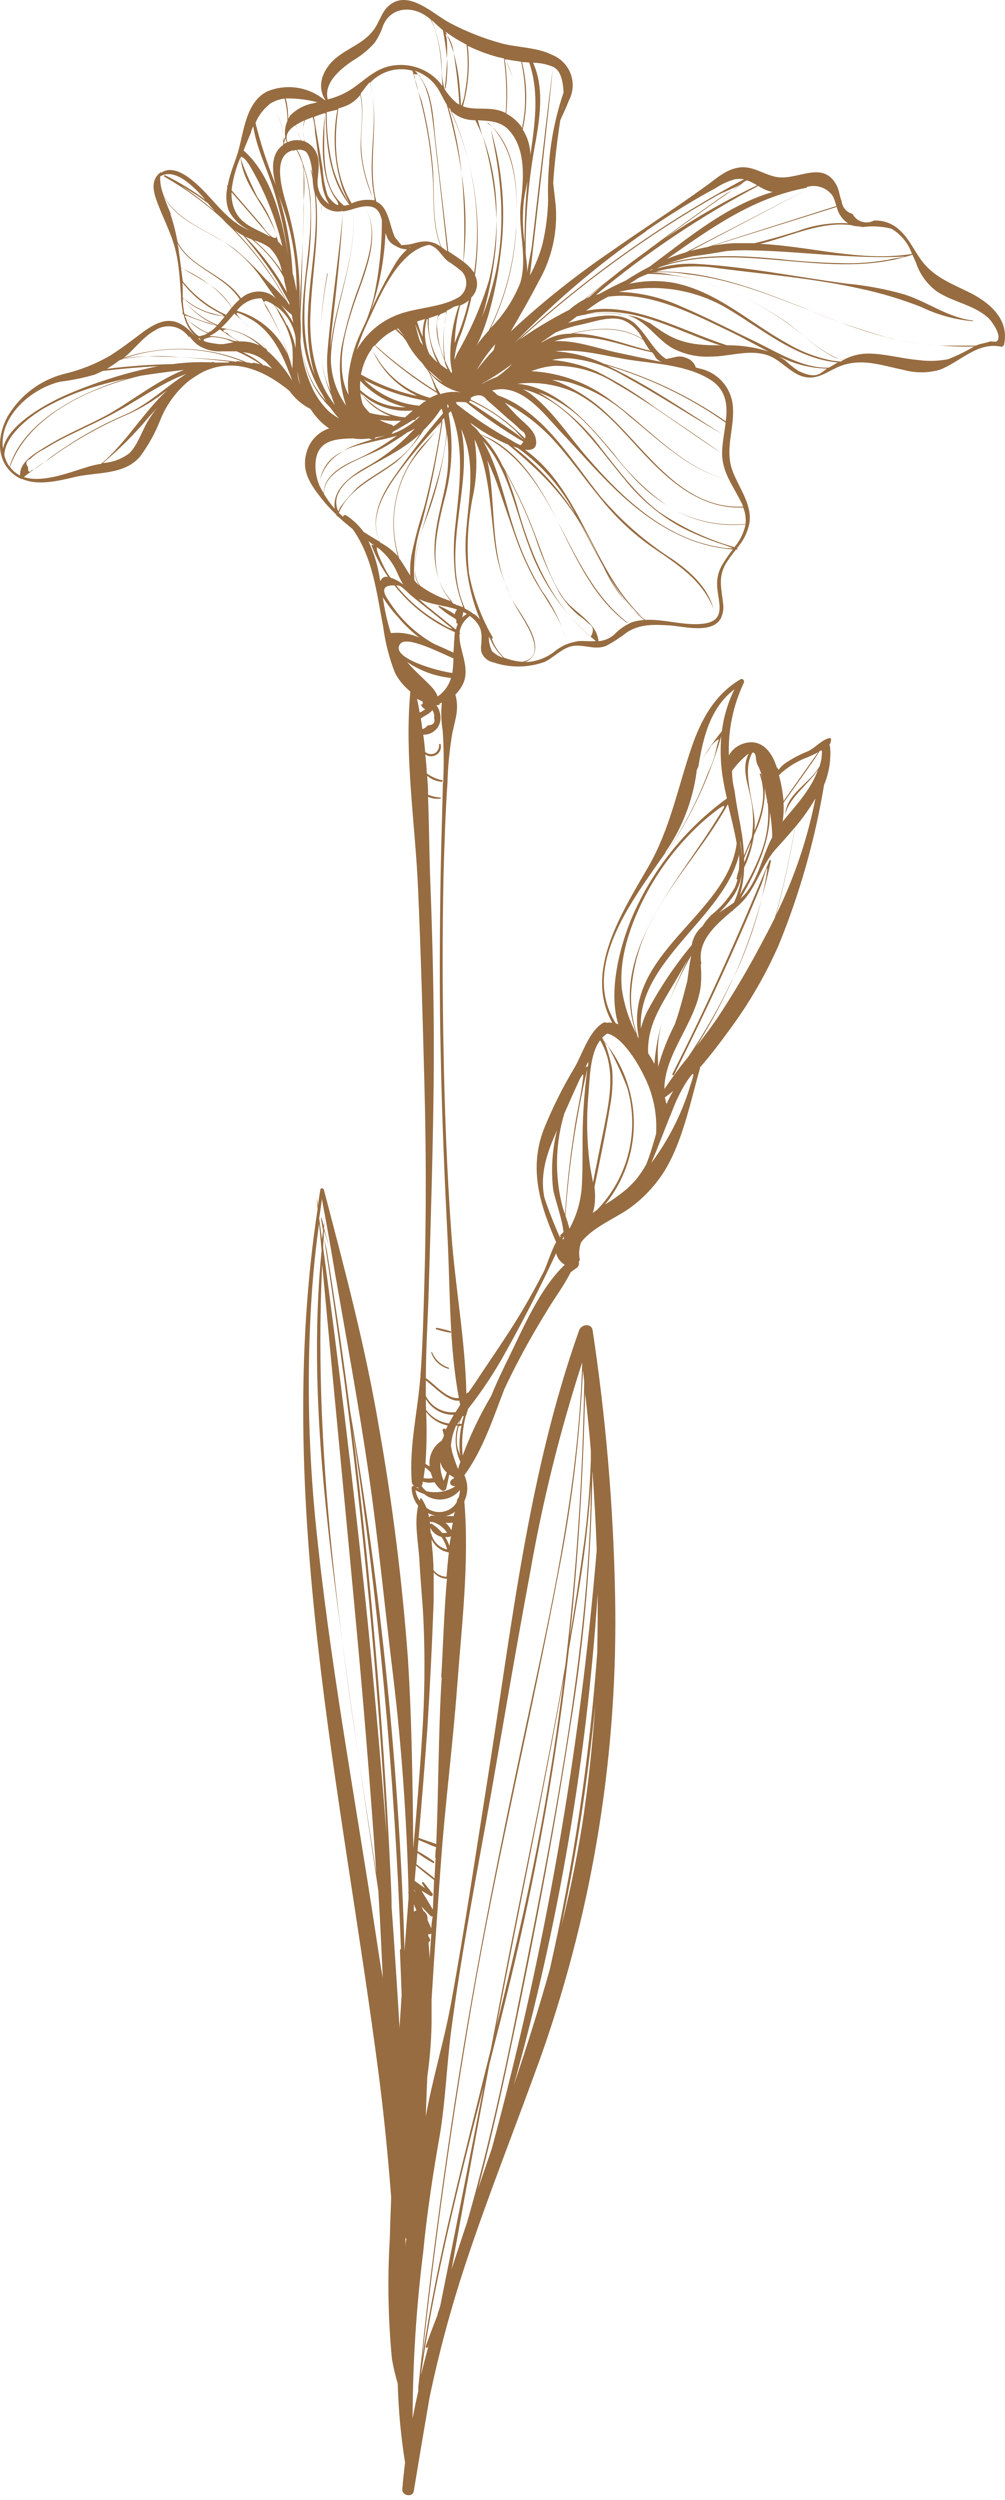 <svg xmlns="http://www.w3.org/2000/svg" width="76" height="189" viewBox="0 0 76 189" fill="none"><path d="M31.788 40.609C31.512 41.4 31.371 42.232 31.37 43.069C31.391 42.234 31.531 41.405 31.788 40.609Z" fill="#976C41"></path><path d="M24.203 36.277C24.33 35.815 24.552 35.384 24.856 35.013C25.16 34.642 25.538 34.339 25.966 34.123C25.511 34.3 25.11 34.592 24.802 34.969C24.493 35.346 24.287 35.797 24.203 36.277Z" fill="#976C41"></path><path d="M47.421 47.096C47.421 47.096 47.474 47.096 47.421 47.043C44.882 45.046 43.577 42.071 42.095 39.278C42.212 39.506 42.33 39.741 42.434 39.963C43.746 42.58 45.019 45.314 47.421 47.096Z" fill="#976C41"></path><path d="M22.956 15.766C22.956 16.589 22.91 17.417 22.891 18.24C22.936 17.215 22.976 16.197 22.982 15.173C22.969 15.375 22.962 15.571 22.956 15.766Z" fill="#976C41"></path><path d="M24.745 20.667C24.508 21.977 24.344 23.3 24.256 24.628C24.362 23.302 24.538 21.982 24.784 20.674C24.784 20.674 24.745 20.648 24.745 20.667Z" fill="#976C41"></path><path d="M24.34 15.943C24.34 15.799 24.301 15.662 24.275 15.525C24.275 15.662 24.321 15.806 24.34 15.943C24.34 15.949 24.334 15.949 24.34 15.943Z" fill="#976C41"></path><path d="M37.546 16.595C37.599 14.427 37.24 12.267 36.488 10.233C37.104 12.301 37.459 14.439 37.546 16.595Z" fill="#976C41"></path><path d="M36.866 9.306C36.994 9.403 37.116 9.508 37.232 9.619C37.125 9.498 37.012 9.382 36.892 9.273C36.892 9.273 36.84 9.286 36.866 9.306Z" fill="#976C41"></path><path d="M39.079 16.034C39.125 13.743 38.805 11.094 37.232 9.619C38.766 11.316 39.099 13.75 39.079 16.034Z" fill="#976C41"></path><path d="M31.638 6.879L31.383 5.965C31.428 6.279 31.513 6.587 31.638 6.879Z" fill="#976C41"></path><path d="M31.625 5.652L31.788 5.848C31.779 5.804 31.759 5.764 31.73 5.73C31.702 5.696 31.666 5.669 31.625 5.652Z" fill="#976C41"></path><path d="M22.728 10.474C22.629 10.283 22.544 10.084 22.474 9.88C22.529 10.089 22.614 10.29 22.728 10.474Z" fill="#976C41"></path><path d="M3.354 34.906L2.551 35.493C2.837 35.324 3.106 35.127 3.354 34.906Z" fill="#976C41"></path><path d="M13.863 20.334C14.549 20.746 15.24 21.111 15.88 21.555C15.257 21.072 14.58 20.663 13.863 20.334Z" fill="#976C41"></path><path d="M73.173 22.044C72.011 21.47 70.836 21.013 69.949 20.015C69.204 19.179 68.826 18.057 67.951 17.326C67.44 16.874 66.772 16.64 66.091 16.674C65.952 16.748 65.799 16.794 65.642 16.81C65.485 16.825 65.327 16.808 65.176 16.762C65.025 16.715 64.885 16.639 64.764 16.537C64.644 16.436 64.544 16.311 64.472 16.171C64.251 16.113 64.053 15.989 63.904 15.815C63.756 15.641 63.665 15.426 63.643 15.199C63.486 14.827 63.467 14.403 63.277 14.031C62.239 12.034 60.314 13.678 58.708 13.378C57.742 13.195 56.946 12.53 55.921 12.66C54.896 12.791 54.158 13.515 53.375 14.07C51.025 15.773 48.584 17.332 46.195 19.016C43.522 20.836 40.99 22.856 38.623 25.059C39.341 23.819 40.065 22.579 40.718 21.307C41.73 19.554 42.186 17.535 42.024 15.518C41.965 14.957 41.893 14.389 41.834 13.828C41.939 12.243 42.128 10.67 42.37 9.091C42.585 8.608 42.82 8.131 43.022 7.596C43.184 7.29 43.28 6.954 43.304 6.608C43.327 6.263 43.277 5.916 43.158 5.591C43.038 5.266 42.852 4.97 42.61 4.722C42.369 4.474 42.078 4.279 41.756 4.151C40.614 3.57 39.145 3.603 37.918 3.276C36.581 2.909 35.288 2.399 34.06 1.756C32.794 1.103 30.966 -0.782 29.491 0.36C28.903 0.803 28.733 1.554 28.342 2.141C27.585 3.263 26.384 3.57 25.385 4.405C24.386 5.241 23.916 6.526 24.608 7.564H24.543C23.948 7.07 23.23 6.749 22.467 6.634C21.703 6.519 20.922 6.615 20.208 6.911C18.616 7.714 18.453 9.854 18.028 11.388C17.813 12.164 17.375 13.104 17.219 14.037C17.18 14.037 17.127 14.037 17.167 14.102L17.199 14.142C17.062 14.721 17.092 15.327 17.284 15.89C17.638 16.593 18.233 17.145 18.962 17.444L18.688 17.339C16.997 16.582 16.037 14.859 14.64 13.717C13.87 13.065 12.93 12.543 12.18 13.065C12.18 13.065 12.18 13.065 12.18 13.026H12.14C11.488 13.522 11.533 14.233 11.781 14.983C12.219 16.288 12.891 17.463 13.243 18.801C13.357 19.252 13.442 19.709 13.498 20.171C13.589 20.895 13.635 21.62 13.687 22.351C13.687 22.553 13.687 22.755 13.733 22.958C13.751 23.188 13.786 23.417 13.838 23.643H13.785C13.785 23.643 13.74 23.643 13.785 23.682C13.831 23.721 13.857 23.76 13.896 23.806C14.021 24.436 14.341 25.011 14.81 25.45C14.716 25.373 14.627 25.29 14.543 25.202C13.302 23.897 12.304 24.041 10.88 25.052C10.012 25.705 9.17 26.357 8.27 26.919C7.198 27.531 6.044 27.986 4.843 28.269C3.946 28.501 3.104 28.908 2.366 29.469C1.629 30.029 1.011 30.73 0.547 31.532C-0.145 32.837 -0.314 34.586 0.835 35.682C1.053 35.896 1.307 36.071 1.585 36.198C1.588 36.203 1.592 36.208 1.597 36.211C1.603 36.215 1.609 36.216 1.615 36.216C1.621 36.216 1.627 36.215 1.632 36.211C1.637 36.208 1.641 36.203 1.644 36.198C2.884 36.746 4.412 36.355 5.698 36.054C7.343 35.676 9.399 35.924 10.593 34.514C11.236 33.647 11.758 32.696 12.147 31.689C12.616 30.546 13.363 29.539 14.321 28.759C14.66 28.53 14.973 28.315 15.365 28.106C17.735 26.99 20.013 28.015 21.893 29.555C22.302 30.132 22.847 30.6 23.479 30.919C23.706 31.271 23.971 31.597 24.269 31.891C24.462 32.072 24.67 32.238 24.889 32.387C24.473 32.524 24.099 32.763 23.8 33.082C23.502 33.402 23.288 33.791 23.178 34.214C22.78 35.624 23.466 36.609 24.301 37.673C24.649 38.114 25.028 38.528 25.437 38.913L25.476 39.03C25.476 39.03 25.528 39.03 25.541 39.03C25.907 39.376 26.286 39.683 26.677 40.009C28.211 42.195 28.472 44.779 28.982 47.409C29.135 48.587 29.431 49.741 29.863 50.848C30.103 51.326 30.433 51.754 30.835 52.107C30.901 52.173 30.966 52.225 31.031 52.283C30.574 57.145 31.397 62.242 31.612 67.136C31.828 72.03 31.965 77.002 32.095 81.975C32.226 86.947 32.239 91.887 32.095 96.847C32.023 99.261 31.971 101.695 31.788 104.11C31.573 106.811 30.94 109.284 31.136 112.019C31.142 112.086 31.163 112.151 31.198 112.208C31.233 112.266 31.281 112.315 31.338 112.351C31.317 112.341 31.293 112.335 31.27 112.336C31.246 112.336 31.223 112.342 31.202 112.354C31.181 112.366 31.164 112.382 31.151 112.402C31.138 112.422 31.131 112.445 31.129 112.469C31.137 112.968 31.312 113.45 31.625 113.839C31.318 115.086 31.625 116.587 31.71 117.839C31.782 119.353 31.939 120.854 32.017 122.368C32.156 125.391 32.119 128.42 31.906 131.439C31.736 134.212 31.501 136.979 31.253 139.739C31.207 134.93 31.149 130.088 30.842 125.298C30.41 119.499 29.687 113.725 28.675 107.999C27.643 101.852 26.064 95.946 24.491 89.936C24.458 89.819 24.249 89.786 24.223 89.936C24.158 90.347 24.092 90.765 24.034 91.176C24.034 90.967 23.975 90.758 23.949 90.556C23.949 90.83 24.001 91.111 24.02 91.385C20.672 113.35 25.842 135.23 28.655 156.954C29.047 160.008 29.347 163.062 29.582 166.129C29.543 167.16 29.504 168.184 29.478 169.215C29.295 172.26 29.349 175.315 29.641 178.351C29.752 178.977 29.898 179.595 30.078 180.204C30.131 182.205 30.316 184.199 30.633 186.175C30.548 186.828 30.476 187.513 30.424 188.185C30.385 188.675 31.214 188.838 31.292 188.316C31.684 185.94 32.084 183.567 32.493 181.196C33.202 177.827 34.097 174.501 35.176 171.232C36.965 165.815 39.093 160.53 41.012 155.159C44.892 144.05 46.756 132.338 46.515 120.574C46.383 113.877 45.816 107.196 44.817 100.573C44.739 100.012 43.956 100.096 43.793 100.573C39.961 111.346 38.701 122.903 36.926 134.147C36.012 139.909 35.163 145.678 34.112 151.414C33.59 154.298 32.715 157.11 32.2 159.995C32.232 159.003 32.271 158.037 32.311 157.019C32.502 155.67 32.611 154.31 32.637 152.947C32.637 152.351 32.637 151.757 32.637 151.166C32.846 147.72 33.094 144.275 33.342 140.829C33.662 136.385 34.236 131.967 34.569 127.53C34.908 122.962 35.496 118.127 35.117 113.552V113.487C35.262 113.181 35.337 112.846 35.337 112.508C35.337 112.17 35.262 111.835 35.117 111.529C36.521 109.604 37.285 107.229 38.146 105.004C38.516 104.212 38.908 103.429 39.321 102.654C40.007 101.349 40.738 100.103 41.508 98.857C42.05 97.976 42.689 97.121 43.146 96.194C43.29 96.083 43.427 95.972 43.577 95.874C43.656 95.826 43.718 95.754 43.752 95.668C43.786 95.582 43.791 95.487 43.767 95.398C43.796 95.368 43.818 95.332 43.83 95.293C43.843 95.253 43.845 95.211 43.838 95.17C43.759 94.748 43.798 94.312 43.949 93.91C44.85 92.749 46.515 92.129 47.663 91.3C48.64 90.586 49.481 89.702 50.144 88.69C51.593 86.451 52.2 83.345 52.925 80.8C52.931 80.786 52.934 80.77 52.934 80.755C52.934 80.739 52.931 80.723 52.925 80.709C53.727 79.795 54.459 78.823 55.138 77.89C56.629 75.887 57.888 73.722 58.891 71.436C60.482 67.544 61.632 63.486 62.318 59.338C62.697 58.431 62.853 57.446 62.775 56.466C62.767 56.416 62.747 56.369 62.716 56.329C62.802 56.2 62.847 56.048 62.847 55.892C62.847 55.877 62.844 55.861 62.838 55.847C62.831 55.834 62.822 55.821 62.809 55.812C62.797 55.802 62.783 55.796 62.768 55.793C62.753 55.79 62.737 55.79 62.722 55.794C62.129 55.938 61.672 56.512 61.104 56.793C60.488 57.036 59.901 57.347 59.354 57.719C59.175 57.856 59.015 58.016 58.878 58.196L58.728 57.98C58.375 56.812 57.514 55.722 56.117 56.251C55.692 56.408 55.338 56.711 55.118 57.106C55.051 55.215 55.438 53.335 56.247 51.624C56.325 51.468 56.169 51.246 55.993 51.357C54.034 52.512 53.01 54.424 52.298 56.499C51.247 59.573 50.673 62.666 49.034 65.517C47.037 68.983 44.132 73.426 46.299 77.322C46.163 77.299 46.024 77.299 45.888 77.322C45.846 77.3 45.799 77.288 45.751 77.288C45.703 77.288 45.656 77.3 45.614 77.322C44.53 77.975 44.086 79.593 43.466 80.676C42.552 82.192 41.762 83.778 41.103 85.42C39.98 88.422 40.849 91.13 42.056 93.904C41.684 94.556 41.319 95.75 41.11 96.155C40.605 97.134 40.074 98.097 39.517 99.046C38.394 100.932 37.121 102.733 35.907 104.573C35.783 104.762 35.607 105.004 35.411 105.284C35.408 105.279 35.404 105.274 35.399 105.271C35.394 105.268 35.388 105.266 35.382 105.266C35.376 105.266 35.37 105.268 35.364 105.271C35.359 105.274 35.355 105.279 35.352 105.284L35.268 105.369C35.183 101.31 34.425 97.303 34.132 93.238C33.805 88.67 33.629 84.102 33.544 79.489C33.459 75.019 33.446 70.536 33.544 66.059C33.61 63.769 33.681 61.491 33.838 59.188C33.873 57.906 33.999 56.628 34.217 55.364C34.445 54.313 34.726 53.608 34.445 52.538C34.448 52.525 34.448 52.512 34.445 52.499C34.72 52.231 34.935 51.909 35.078 51.553C35.529 50.339 34.673 49.06 34.752 47.924C34.791 47.924 34.824 47.853 34.752 47.82C34.782 47.584 34.86 47.358 34.982 47.153C35.103 46.949 35.265 46.772 35.457 46.632C35.469 46.622 35.48 46.609 35.486 46.595C35.493 46.58 35.496 46.564 35.496 46.547L35.679 46.678C36.416 47.331 36.449 47.768 36.403 48.636C36.364 48.852 36.364 49.073 36.403 49.288C36.474 49.488 36.595 49.666 36.755 49.805C36.915 49.943 37.109 50.037 37.317 50.078C38.575 50.502 39.939 50.489 41.188 50.039C41.906 49.699 42.565 48.929 43.381 48.825C44.197 48.721 45.007 49.164 45.842 48.825C46.396 48.53 46.922 48.188 47.415 47.8C48.427 47.148 49.53 47.213 50.679 47.285C51.73 47.357 53.812 47.938 54.504 46.763C54.694 46.372 54.752 45.93 54.667 45.504C54.55 44.459 54.309 43.631 54.87 42.645C55.107 42.26 55.371 41.891 55.66 41.542H55.725C55.784 41.542 55.797 41.458 55.725 41.444C56.221 40.894 56.553 40.216 56.684 39.487C56.854 38.097 55.882 36.877 55.412 35.637C54.759 33.96 55.594 32.328 55.412 30.619C55.34 29.968 55.068 29.356 54.635 28.865C54.201 28.375 53.627 28.03 52.99 27.878L52.624 27.787C52.568 27.608 52.468 27.447 52.333 27.317C52.199 27.188 52.034 27.093 51.854 27.043C51.648 26.958 51.422 26.931 51.201 26.964C50.94 27.01 50.647 27.108 50.366 27.134C49.315 26.481 48.636 24.7 47.579 24.165C46.377 23.558 44.726 23.969 43.499 24.276C43.316 24.315 43.14 24.367 42.97 24.419L43.623 23.917C44.674 23.65 45.769 23.597 46.841 23.76H46.658C48.616 23.715 49.361 25.444 50.823 26.305C51.724 26.787 52.74 27.012 53.76 26.958C55.177 26.958 56.587 26.397 57.997 26.84C59.119 27.193 59.844 28.38 61.032 28.53C61.939 28.641 62.644 28.047 63.434 27.721C65.118 27.023 66.646 27.623 68.323 27.963C69.211 28.211 70.15 28.211 71.039 27.963C72.586 27.395 73.865 25.848 75.667 26.201C75.72 26.215 75.778 26.208 75.826 26.181C75.875 26.155 75.911 26.11 75.928 26.057C76.352 24.145 74.838 22.84 73.173 22.044ZM28.427 146.284C26.847 135.844 24.895 125.442 23.857 114.962C23.352 109.834 23.225 104.675 23.479 99.529C23.59 97.18 23.799 94.843 24.131 92.514C24.197 93.166 24.256 93.865 24.321 94.537C23.459 103.216 24.321 112.117 25.437 120.711C26.39 128.13 27.5 135.53 28.609 142.93C28.747 145.129 28.838 147.335 28.949 149.534C28.747 148.451 28.59 147.368 28.427 146.284ZM24.366 95.581C25.267 105.434 26.246 115.288 27.147 125.142C27.643 130.614 28.078 136.096 28.453 141.586C26.09 126.336 23.609 111.001 24.366 95.581ZM27.545 120.104C26.627 111.503 25.591 102.907 24.438 94.315C24.438 94.041 24.471 93.773 24.491 93.499C25.008 96.866 25.489 100.238 25.933 103.614L25.972 103.836C27.491 115.421 28.579 127.051 29.236 138.728C28.74 132.515 28.205 126.303 27.545 120.104ZM24.432 93.081C24.419 92.964 24.419 92.846 24.432 92.729C24.429 92.772 24.429 92.816 24.432 92.86C24.451 92.931 24.445 93.01 24.432 93.081ZM30.209 153.352C30.205 153.313 30.205 153.273 30.209 153.234C30.078 150.918 29.922 148.601 29.765 146.284C29.713 145.58 29.667 144.875 29.615 144.17C29.615 143.283 29.562 142.402 29.523 141.521C29.249 135.743 28.862 129.975 28.361 124.215C27.891 118.803 27.321 113.402 26.651 108.012C28.617 121.04 29.842 134.169 30.32 147.335C30.294 147.345 30.272 147.363 30.258 147.387C30.244 147.411 30.238 147.438 30.241 147.466C30.294 148.588 30.333 149.71 30.372 150.833L30.209 153.352ZM30.659 169.848V169.196L30.731 169.241C30.692 169.457 30.659 169.666 30.659 169.848ZM30.829 149.077V149.025C30.829 148.855 30.829 148.692 30.861 148.523C30.835 148.712 30.822 148.895 30.816 149.077H30.829ZM30.6 147.655C30.202 133.921 28.826 120.232 26.481 106.694C26.159 104.188 25.811 101.686 25.437 99.189C25.209 97.675 24.98 96.168 24.739 94.661C24.693 94.393 24.569 93.917 24.484 93.486C24.484 93.342 24.484 93.199 24.517 93.062C24.634 93.447 24.83 94.054 24.902 94.289L24.504 92.853C24.504 92.559 24.549 92.266 24.569 91.966C24.569 92.201 24.51 92.429 24.477 92.664L24.321 92.083C24.321 92.05 24.262 92.083 24.269 92.083L24.425 93.094L24.347 93.682C24.282 93.153 24.21 92.631 24.138 92.103C24.223 91.528 24.36 90.602 24.34 90.602C24.321 90.602 24.667 92.364 24.686 92.494C24.915 93.76 25.13 95.019 25.339 96.285C26.22 101.33 27.147 106.367 27.885 111.438C28.622 116.508 29.099 121.592 29.726 126.669C30.378 132.091 30.757 137.521 30.894 142.982C30.883 143.009 30.877 143.038 30.877 143.067C30.877 143.096 30.883 143.125 30.894 143.152C30.894 143.27 30.894 143.394 30.894 143.511C30.803 144.868 30.659 146.265 30.587 147.655H30.6ZM64.74 17.098L65.059 17.13L65.229 17.169C65.959 17.067 66.702 17.109 67.416 17.293C68.143 17.723 68.692 18.399 68.963 19.199C65.046 19.812 61.326 18.612 57.474 18.435L57.696 18.383C59.85 17.822 62.102 16.732 64.354 17.019C64.479 17.06 64.609 17.086 64.74 17.098ZM67.351 19.603C66.3 19.801 65.234 19.901 64.165 19.904C62.394 19.886 60.625 19.777 58.865 19.577C55.993 19.31 53.12 19.16 50.379 19.962C51.02 19.731 51.674 19.537 52.337 19.382C53.205 19.271 54.06 19.134 54.948 18.977C55.534 18.928 56.123 18.911 56.711 18.925C60.438 18.99 64.1 19.545 67.847 19.421C69.172 19.349 67.912 19.492 67.364 19.577L67.351 19.603ZM60.967 14.2C60.974 14.2 60.982 14.197 60.989 14.193C60.995 14.19 61.002 14.185 61.006 14.178C61.011 14.172 61.015 14.165 61.017 14.158C61.019 14.151 61.02 14.143 61.019 14.135C61.349 14.036 61.701 14.036 62.032 14.134C62.362 14.233 62.657 14.426 62.879 14.69C63.193 15.055 63.232 15.832 63.532 16.269C63.684 16.518 63.892 16.728 64.139 16.882C62.839 16.808 61.538 17.009 60.32 17.47C59.243 17.802 58.16 18.122 57.057 18.383C56.528 18.383 55.999 18.383 55.464 18.383C54.948 18.418 54.433 18.479 53.923 18.566L56.215 17.855L63.219 15.662C63.271 15.662 63.251 15.571 63.219 15.584L53.506 18.67C53.068 18.755 52.631 18.86 52.2 18.977L61.091 14.298L51.887 19.068C51.397 19.212 50.914 19.382 50.444 19.571C53.701 17.293 56.913 14.951 60.98 14.2H60.967ZM57.905 14.357C58.075 14.43 58.252 14.482 58.434 14.514C54.948 15.525 52.063 17.979 49.106 20.171C48.498 20.477 47.91 20.819 47.344 21.196C46.652 21.515 45.973 21.848 45.3 22.233L45.065 22.292C48.854 19.122 52.968 16.361 57.337 14.057C57.519 14.171 57.709 14.271 57.905 14.357ZM49.419 20.334L49.295 20.406L49.119 20.458L49.237 20.38C49.244 20.383 49.252 20.385 49.259 20.385C49.267 20.385 49.275 20.383 49.282 20.38L49.419 20.334ZM44.563 22.455L44.321 22.559L45.529 21.607L44.563 22.455ZM48.864 17.456C50.026 16.66 51.221 15.89 52.428 15.173C52.99 14.84 53.564 14.52 54.139 14.207C54.578 13.916 55.061 13.696 55.568 13.554C55.799 13.514 56.036 13.514 56.267 13.554C49.99 16.913 44.168 21.06 38.943 25.894C41.971 22.762 45.304 19.938 48.891 17.463L48.864 17.456ZM38.714 27.519C38.642 27.597 38.571 27.682 38.492 27.76C38.205 28.03 37.897 28.276 37.572 28.498C37.2 28.633 36.84 28.799 36.495 28.994H36.456C37.243 28.558 37.998 28.065 38.714 27.519ZM31.723 44.27C31.582 44.153 31.453 44.022 31.338 43.879C31.238 42.414 31.427 40.944 31.893 39.552C32.258 38.175 32.585 36.785 32.852 35.389C33.002 34.612 33.14 33.842 33.27 33.066L33.446 31.976C33.446 31.93 33.446 31.845 33.446 31.741L33.577 31.604C33.655 31.976 33.714 32.354 33.76 32.733C33.685 33.613 33.539 34.486 33.322 35.343C32.976 36.74 32.5 38.097 32.089 39.48L31.762 40.577C31.978 39.872 32.226 39.213 32.415 38.71C33.092 36.783 33.556 34.787 33.799 32.759C33.919 33.701 33.934 34.653 33.844 35.598C33.688 37.112 33.192 38.573 32.976 40.081C32.683 41.999 32.846 44.107 34.223 45.497C34.089 45.439 33.952 45.389 33.812 45.347C33.096 45.095 32.419 44.744 31.801 44.303C31.734 44.222 31.675 44.135 31.625 44.042C31.469 43.739 31.384 43.404 31.377 43.063C31.374 43.104 31.374 43.146 31.377 43.187C31.374 43.576 31.495 43.955 31.723 44.27ZM33.388 31.872C33.064 34.046 32.628 36.202 32.082 38.332C31.693 39.534 31.368 40.756 31.11 41.993C31.026 42.495 30.997 43.005 31.025 43.513C30.744 43.089 30.502 42.626 30.189 42.208C29.498 40.004 29.697 37.617 30.744 35.559C31.325 34.403 32.297 33.529 32.989 32.524C32.63 32.994 32.187 33.412 31.821 33.829C31.274 34.492 30.821 35.228 30.476 36.015C29.663 37.929 29.527 40.063 30.091 42.065C30.067 42.03 30.041 41.998 30.013 41.967C29.648 41.582 29.223 41.26 28.753 41.014C27.787 39.056 29.177 37.001 30.378 35.402C31.299 34.175 32.304 33.04 33.329 31.924C33.227 32.121 33.114 32.313 32.989 32.498C33.144 32.299 33.277 32.085 33.388 31.858V31.872ZM30.006 43.226C30.148 43.557 30.309 43.88 30.489 44.192C30.27 44.012 30.026 43.865 29.765 43.755L29.523 43.663L29.295 43.33C29.164 43.135 28.322 41.497 28.525 41.373C29.165 41.858 29.674 42.495 30.006 43.226ZM30.157 44.277C30.418 44.309 30.946 44.929 31.162 45.079L33.192 46.704C33.277 46.769 34.171 47.526 34.204 47.5C34.073 47.598 33.375 47.141 33.257 47.07C32.494 46.639 31.784 46.119 31.142 45.523C30.719 45.132 30.326 44.708 29.967 44.257L30.157 44.277ZM33.871 30.867L33.812 30.619L33.871 30.573C33.895 30.626 33.917 30.681 33.936 30.736L33.871 30.867ZM33.309 29.796L33.009 29.287C32.852 28.909 32.67 28.537 32.48 28.172C33.076 28.925 33.913 29.453 34.85 29.666C34.333 29.581 33.804 29.626 33.309 29.796ZM26.364 29.862C26.168 29.479 26.028 29.07 25.946 28.648C25.613 26.821 26.129 24.954 26.69 23.225C27.395 21.046 28.995 17.868 27.578 15.662C28.662 17.372 27.82 19.643 27.239 21.398C26.63 22.966 26.158 24.584 25.829 26.233C25.58 27.719 25.699 29.242 26.175 30.671C25.452 29.657 25.049 28.45 25.019 27.206C25.078 23.571 27.023 19.61 26.697 16.06C26.977 19.512 25.306 22.892 25 26.299C25 25.77 25.052 25.235 25.117 24.687C25.45 21.796 25.77 18.899 25.933 15.988C26.219 15.943 26.501 15.873 26.775 15.78C28.342 15.284 28.675 15.851 28.877 16.634C28.873 16.654 28.873 16.674 28.877 16.693C28.882 18.697 28.663 20.695 28.224 22.651C28.107 23.095 27.957 23.532 27.806 23.956C27.656 24.38 27.441 24.772 27.265 25.176C26.784 26.207 26.474 27.309 26.344 28.439C26.295 28.912 26.302 29.39 26.364 29.862ZM22.363 9.456C22.363 9.528 22.402 9.593 22.415 9.658C22.415 9.587 22.415 9.521 22.369 9.45C22.579 9.321 22.797 9.206 23.022 9.104C22.955 9.29 22.919 9.486 22.917 9.685C22.943 9.479 22.994 9.278 23.067 9.084L23.642 8.856C23.754 9.217 23.814 9.593 23.818 9.972C23.984 11.172 24.149 12.373 24.314 13.574C24.359 14.229 24.553 14.865 24.882 15.434C24.635 15.258 24.428 15.03 24.279 14.767C24.128 14.503 24.038 14.209 24.014 13.907C24.014 13.835 24.014 13.77 24.014 13.691C24.066 12.882 24.275 12.027 23.786 11.296C23.602 11.023 23.34 10.812 23.035 10.69C22.952 10.361 22.911 10.023 22.911 9.685C22.911 9.717 22.911 9.743 22.911 9.776C22.911 10.063 23.015 10.428 22.989 10.67L22.826 10.637L22.709 10.474C22.709 10.526 22.767 10.579 22.8 10.631C22.512 10.565 22.211 10.58 21.932 10.677L21.749 10.748C21.52 10.233 21.827 9.789 22.363 9.456ZM21.71 10.761C21.621 10.799 21.536 10.845 21.455 10.898C21.507 10.748 21.55 10.596 21.586 10.441C21.613 10.558 21.65 10.671 21.697 10.781L21.71 10.761ZM23.479 12.203C23.559 12.535 23.607 12.874 23.622 13.215L23.544 12.863H23.498C23.557 13.078 23.603 13.3 23.642 13.515C23.649 13.798 23.681 14.08 23.74 14.357C23.753 14.423 23.771 14.489 23.792 14.553C24.242 18.435 22.917 22.344 23.368 26.247C23.448 26.97 23.596 27.685 23.812 28.38C22.826 26.077 22.93 23.192 23.218 20.661C23.498 18.791 23.586 16.897 23.479 15.009C23.407 14.137 23.224 13.278 22.937 12.451L22.846 12.177C22.762 11.873 22.634 11.583 22.467 11.316C23.12 11.303 23.257 11.466 23.479 12.203ZM23.479 23.656C23.596 20.641 24.203 17.692 23.884 14.722C23.93 14.84 23.986 14.954 24.053 15.062C24.094 15.143 24.14 15.221 24.19 15.297C24.384 15.566 24.654 15.773 24.966 15.889C25.277 16.005 25.616 16.026 25.94 15.949C25.626 19.48 25.065 22.99 24.771 26.514C24.676 27.558 24.757 28.61 25.013 29.627C24.877 29.329 24.757 29.024 24.654 28.713C24.489 28.168 24.376 27.609 24.314 27.043C24.409 28.048 24.667 29.031 25.078 29.953C25.145 30.176 25.228 30.394 25.326 30.606L25.287 30.566C23.818 28.713 23.361 26.103 23.479 23.656ZM27.774 13.704C27.508 12.858 27.354 11.98 27.317 11.094C27.252 9.75 27.572 8.412 27.265 7.094C27.448 6.859 27.624 6.604 27.846 6.343L27.97 6.219C28.72 8.999 27.748 11.838 28.264 14.644C28.307 14.806 28.327 14.973 28.322 15.14H28.29C28.25 15.062 28.211 14.977 28.179 14.899C28.208 14.982 28.245 15.063 28.29 15.14C27.713 15.049 27.122 15.13 26.592 15.375C25.287 13.195 25.235 10.67 25.587 8.197C25.854 8.126 26.113 8.032 26.364 7.916C26.704 7.732 27.004 7.482 27.245 7.179C27.578 8.673 27.147 10.239 27.31 11.747C27.434 12.845 27.727 13.916 28.179 14.925C28.048 14.546 27.826 13.9 27.774 13.704ZM31.475 5.626C31.524 5.611 31.576 5.611 31.625 5.626C31.546 5.53 31.46 5.438 31.371 5.352C32.056 5.574 32.648 6.017 33.055 6.611C33.329 7.022 33.518 7.479 33.786 7.916C34.274 9.63 34.649 11.374 34.908 13.137C34.74 11.432 34.41 9.747 33.923 8.105L34.06 8.275C35.608 11.666 36.281 15.39 36.018 19.108C35.986 19.61 35.927 20.119 35.855 20.621C35.638 20.3 35.366 20.02 35.052 19.793C35.294 17.579 35.248 15.344 34.915 13.143C35.123 15.349 35.165 17.567 35.039 19.78C34.667 19.492 34.256 19.238 33.903 18.997C33.583 16.236 33.251 13.482 32.944 10.716C32.761 9.136 32.781 7.179 31.788 5.874V5.919C31.979 6.171 32.125 6.453 32.219 6.755C32.406 7.272 32.537 7.808 32.611 8.353C32.787 9.508 32.892 10.683 33.029 11.851C33.303 14.226 33.557 16.608 33.818 18.99L33.479 18.749L33.388 18.683C32.617 16.85 32.892 14.677 32.735 12.719C32.649 11.657 32.507 10.601 32.311 9.554C32.187 8.902 32.056 8.301 31.899 7.681C31.847 7.498 31.73 7.211 31.619 6.905C32.226 9.08 32.6 11.313 32.735 13.567C32.826 15.277 32.676 17.078 33.342 18.651C33.135 18.494 32.9 18.38 32.649 18.315C32.398 18.25 32.136 18.235 31.88 18.272C31.553 18.305 31.227 18.435 30.914 18.488L30.359 18.533C30.196 18.331 30.026 18.135 29.863 17.939C29.451 17.045 29.393 15.655 28.459 15.244C27.722 12.295 28.786 9.215 27.97 6.278C28.369 5.843 28.881 5.526 29.448 5.361C30.015 5.196 30.617 5.191 31.188 5.345L31.384 5.998C31.377 5.948 31.377 5.897 31.384 5.848C31.253 5.626 31.312 5.56 31.475 5.626ZM34.178 28.061C34.174 28.106 34.174 28.152 34.178 28.198L34.073 28.119C33.929 27.845 33.786 27.565 33.662 27.271C33.485 26.014 33.527 24.735 33.786 23.493C33.973 23.403 34.154 23.301 34.328 23.186C34.456 23.159 34.583 23.122 34.706 23.075C34.273 24.303 34.052 25.596 34.053 26.899C34.05 27.29 34.091 27.68 34.178 28.061ZM30.463 25.45C30.555 25.561 30.64 25.679 30.724 25.79C31.035 26.395 31.436 26.949 31.912 27.434C32.036 27.604 32.16 27.773 32.291 27.937C32.422 28.1 32.48 28.276 32.565 28.446C32.709 28.726 32.826 29.203 33.009 29.588C31.365 28.564 29.814 27.398 28.374 26.103C28.674 25.745 29.026 25.434 29.419 25.183C29.576 25.085 29.739 24.994 29.902 24.909C30.098 25.091 30.28 25.281 30.463 25.45ZM30.006 24.87L30.104 24.824L30.607 25.477C30.483 25.339 30.365 25.202 30.235 25.078L30.176 25.013L30.098 24.935L30.006 24.87ZM32.03 26.149C31.951 26.044 31.867 25.946 31.782 25.842C31.606 25.411 31.534 24.961 31.397 24.537C31.434 24.604 31.467 24.674 31.495 24.746C31.684 25.202 31.841 25.679 32.01 26.149H32.03ZM31.56 24.295L32.134 24.119C32 24.549 31.942 25 31.965 25.45C31.788 25.085 31.658 24.693 31.54 24.295H31.56ZM32.467 25.45C32.571 26.131 32.78 26.792 33.087 27.408L32.865 27.199C32.735 27.062 32.598 26.912 32.474 26.762L32.415 26.645C32.104 25.88 32.047 25.036 32.252 24.237C32.254 24.202 32.254 24.167 32.252 24.132H32.343C32.334 24.271 32.334 24.411 32.343 24.55C32.364 24.852 32.405 25.153 32.467 25.45ZM33.407 28.889C33.107 28.68 32.859 28.498 32.846 28.478C32.677 28.314 32.518 28.139 32.369 27.956C32.617 28.145 32.989 28.524 33.407 28.857V28.889ZM33.348 27.584C33.256 27.479 33.183 27.357 33.133 27.225C32.595 26.259 32.35 25.157 32.428 24.054C32.663 23.982 32.898 23.897 33.133 23.812C32.94 24.62 32.987 25.466 33.27 26.247C33.367 26.6 33.487 26.946 33.629 27.284C33.632 27.308 33.632 27.332 33.629 27.356C33.676 27.555 33.753 27.747 33.858 27.924L33.694 27.845L33.348 27.584ZM33.59 27.101C33.286 26.394 33.109 25.639 33.068 24.87C33.018 24.551 33.043 24.225 33.14 23.917L33.316 23.747L33.721 23.578V23.695C33.721 24.139 33.577 24.622 33.564 25.072C33.506 25.739 33.515 26.41 33.59 27.075V27.101ZM34.386 25.94C34.411 24.979 34.55 24.024 34.798 23.095C35.036 23.005 35.257 22.875 35.45 22.71C35.282 23.409 35.077 24.1 34.837 24.778C34.706 25.15 34.523 25.555 34.373 25.972L34.386 25.94ZM31.064 18.651L31.005 18.683C30.957 18.687 30.909 18.687 30.861 18.683L31.064 18.651ZM30.783 18.853C30.437 19.163 30.14 19.524 29.902 19.923C29.208 21.072 28.588 22.264 28.048 23.493C28.695 21.598 29.066 19.62 29.151 17.62C29.174 17.693 29.203 17.765 29.236 17.835C29.282 17.991 29.36 18.136 29.466 18.26C29.572 18.384 29.702 18.483 29.85 18.553C30.127 18.738 30.45 18.842 30.783 18.853ZM27.448 25.137C27.545 24.922 27.643 24.706 27.741 24.485C28.668 22.527 30.032 19.016 32.441 18.507C32.639 18.558 32.822 18.654 32.976 18.788C33.296 19.068 33.505 19.44 33.844 19.727C34.204 19.959 34.55 20.209 34.882 20.478C35.013 20.61 35.114 20.768 35.179 20.942C35.244 21.116 35.27 21.302 35.258 21.488C35.245 21.673 35.192 21.854 35.104 22.017C35.016 22.18 34.893 22.323 34.745 22.436C34.475 22.6 34.189 22.736 33.89 22.84C32.696 23.264 31.279 23.336 30.124 23.773C28.785 24.267 27.667 25.223 26.971 26.468C27.108 26.051 27.278 25.587 27.448 25.137ZM27.245 28.791C28.168 29.787 29.369 30.483 30.692 30.788C29.414 30.822 28.174 30.353 27.239 29.483C27.225 29.253 27.227 29.022 27.245 28.791ZM31.221 31.03L30.633 31.552C29.916 31.5 29.222 31.276 28.609 30.899C28.512 30.84 27.304 29.927 27.402 29.809C27.605 29.995 27.823 30.163 28.055 30.312C29.003 30.892 30.115 31.144 31.221 31.03ZM29.543 31.46C29.015 31.426 28.491 31.347 27.976 31.226C27.766 31.034 27.584 30.814 27.434 30.573C27.341 30.285 27.28 29.987 27.252 29.686C27.819 30.494 28.618 31.113 29.543 31.46ZM28.701 31.747C29.241 31.806 29.784 31.826 30.326 31.806C30.142 31.959 29.948 32.098 29.745 32.224C29.711 32.164 29.655 32.12 29.589 32.1C29.281 32.014 28.984 31.896 28.701 31.747ZM29.667 32.668C30.189 32.394 30.718 32.067 31.253 31.741H31.397C31.407 31.738 31.417 31.733 31.426 31.726C31.434 31.719 31.441 31.71 31.446 31.701C31.451 31.691 31.454 31.68 31.454 31.669C31.455 31.658 31.453 31.647 31.449 31.637L31.775 31.441C31.168 32.077 30.412 32.552 29.576 32.824C29.634 32.782 29.681 32.726 29.713 32.661L29.667 32.668ZM31.71 30.671C30.129 30.529 28.648 29.837 27.526 28.713C28.998 29.492 30.588 30.026 32.232 30.292C32.056 30.397 31.88 30.514 31.71 30.671ZM31.312 29.809L31.547 29.933L31.142 29.849C29.798 29.511 28.505 28.995 27.297 28.315C27.426 27.609 27.709 26.941 28.126 26.357L28.166 26.449C28.166 26.41 28.166 26.377 28.133 26.344C28.1 26.312 28.264 26.175 28.335 26.096C28.407 26.175 28.505 26.286 28.596 26.37C29.429 27.121 30.3 27.827 31.207 28.485C31.743 28.87 32.291 29.242 32.852 29.588L33.035 29.698L33.1 29.816C32.899 29.889 32.702 29.977 32.513 30.077C30.814 29.612 29.364 28.502 28.472 26.984C28.354 26.819 28.249 26.644 28.159 26.462C28.8 27.903 29.912 29.083 31.312 29.809ZM35.261 30.423C36.622 31.521 38.064 32.513 39.576 33.392C39.517 33.489 39.447 33.579 39.367 33.66C39.121 33.554 38.886 33.427 38.662 33.281C37.209 32.49 35.826 31.575 34.53 30.547C34.529 30.49 34.505 30.436 34.465 30.397C34.737 30.376 35.01 30.385 35.281 30.423H35.261ZM39.145 33.862C40.981 35.162 42.477 36.886 43.505 38.886C43.172 38.343 42.805 37.82 42.409 37.32C41.358 35.986 40.145 34.787 38.799 33.751C38.91 33.79 39.014 33.829 39.145 33.862ZM39.667 33.288C39.458 33.151 39.21 32.896 39.014 32.772C38.603 32.478 38.179 32.198 37.761 31.911C37.004 31.395 36.247 30.86 35.457 30.39C35.496 30.362 35.529 30.327 35.555 30.286C36.285 30.621 36.984 31.02 37.644 31.48C38.08 31.791 38.498 32.127 38.897 32.485C39.093 32.661 39.413 33.079 39.648 33.275L39.667 33.288ZM35.594 30.214C35.607 30.165 35.607 30.113 35.594 30.064C36.129 29.777 36.534 29.829 36.808 30.227L37.461 30.795L38.414 31.65C38.751 31.912 39.07 32.198 39.367 32.505C39.68 32.674 39.791 32.896 39.706 33.157C38.522 31.939 37.129 30.943 35.594 30.214ZM36.051 27.976C36.453 27.279 36.923 26.623 37.454 26.018C37.409 26.162 37.369 26.312 37.33 26.462C36.886 26.932 36.456 27.441 36.051 27.976ZM39.341 21.391C38.831 22.664 38.072 23.823 37.108 24.798C38.226 22.482 38.88 19.971 39.034 17.404C39.034 16.961 39.08 16.504 39.08 16.034C39.08 16.732 39.021 17.398 38.969 17.992C38.731 20.419 38.054 22.782 36.971 24.968C36.651 25.339 36.319 25.718 36.057 26.096L36.162 25.888C36.469 25.21 36.728 24.513 36.939 23.799C37.36 22.332 37.661 20.833 37.839 19.316C38.282 16.109 38.03 12.845 37.102 9.743C37.905 13.385 38.264 16.921 37.474 20.648C37.223 21.77 36.887 22.872 36.469 23.943C36.469 23.871 36.514 23.799 36.534 23.721C36.981 22.152 37.293 20.547 37.467 18.925C37.542 18.153 37.568 17.377 37.546 16.602C37.531 18.141 37.343 19.673 36.984 21.17C36.408 23.083 35.611 24.923 34.608 26.651C34.515 26.838 34.432 27.029 34.36 27.225C34.419 26.526 34.596 25.843 34.882 25.202C35.183 24.348 35.432 23.477 35.627 22.592V22.514L35.685 22.449C35.888 22.233 36.019 21.96 36.061 21.667C36.103 21.374 36.054 21.075 35.92 20.811C36.076 19.682 36.143 18.543 36.123 17.404C36.072 14.27 35.367 11.18 34.053 8.334C34.3 8.581 34.595 8.774 34.919 8.904C35.244 9.033 35.591 9.094 35.94 9.084C36.137 9.466 36.314 9.858 36.469 10.259C36.364 9.874 36.247 9.482 36.136 9.091C36.939 9.136 37.761 9.143 38.388 9.743C39.811 11.146 39.602 13.561 39.386 15.336C39.145 17.326 39.922 19.453 39.341 21.391ZM39.621 15.114C39.687 14.637 39.791 14.168 39.889 13.698C39.734 15.246 39.66 16.801 39.667 18.357C39.518 17.282 39.503 16.193 39.621 15.114ZM42.48 8.373L42.578 7.773C42.552 7.988 42.52 8.197 42.48 8.373ZM41.926 5.11C42.428 5.41 42.578 6.206 42.618 6.996C42.048 8.666 41.684 10.399 41.534 12.158C41.531 12.201 41.531 12.245 41.534 12.288C41.45 13.234 41.422 14.184 41.449 15.133C41.422 16.248 41.28 17.357 41.025 18.442C40.805 19.266 40.487 20.062 40.078 20.811C40.679 15.59 41.279 10.37 41.808 5.149C41.416 8.112 41.103 11.094 40.744 14.05C40.568 15.597 40.392 17.137 40.209 18.683C40.176 18.957 39.954 19.897 39.876 20.589C39.876 20.106 39.804 19.63 39.752 19.153C39.73 16.265 39.992 13.382 40.535 10.546C40.862 8.621 41.129 6.552 40.313 4.745C40.87 4.746 41.419 4.866 41.926 5.097V5.11ZM40.02 4.725C40.803 7.055 40.444 9.345 40.111 11.707C40.098 11.26 40.007 10.819 39.843 10.402C39.757 10.191 39.653 9.988 39.53 9.796C39.901 8.11 39.883 6.363 39.478 4.686L40.02 4.725ZM38.76 5.834C38.584 5.384 38.414 4.934 38.238 4.477C38.623 4.555 39.014 4.614 39.413 4.666C39.631 5.676 39.73 6.707 39.706 7.74C39.688 8.34 39.62 8.938 39.504 9.528C39.504 9.567 39.504 9.626 39.504 9.691C39.201 9.227 38.783 8.849 38.29 8.595C38.375 7.589 38.375 6.579 38.29 5.573C38.273 5.201 38.23 4.83 38.159 4.464C38.316 4.458 38.688 5.645 38.76 5.821V5.834ZM37.644 4.314L38.107 4.418C38.286 5.785 38.332 7.167 38.244 8.543C37.967 8.406 37.669 8.313 37.363 8.269C36.566 8.145 35.744 8.314 35.007 8.034C35.419 6.548 35.545 4.998 35.379 3.466C36.104 3.821 36.863 4.105 37.644 4.314ZM33.381 2.193L33.492 2.278C33.63 2.99 33.733 3.709 33.799 4.431C33.844 3.446 33.799 2.591 33.662 2.617C33.706 2.602 33.754 2.602 33.799 2.617L33.675 2.382C34.18 2.76 34.717 3.091 35.281 3.374C35.428 4.57 35.388 5.78 35.163 6.963C35.121 7.304 35.033 7.638 34.902 7.955H34.856C34.856 7.694 34.772 6.65 34.765 6.604C34.7 5.721 34.545 4.846 34.301 3.994C34.519 5.29 34.663 6.597 34.732 7.91L34.517 7.773C34.166 7.472 33.862 7.12 33.616 6.728C33.493 6.266 33.423 5.791 33.407 5.312C33.4 4 33.131 2.703 32.617 1.495C32.859 1.723 33.114 1.958 33.381 2.193ZM26.703 4.569C27.301 4.217 27.843 3.777 28.309 3.263C28.591 2.863 28.811 2.423 28.962 1.958C29.484 0.653 30.92 0.392 32.115 1.136C32.277 1.238 32.429 1.354 32.572 1.482C33.335 3.022 33.375 4.79 33.453 6.5C33.338 6.343 33.214 6.192 33.081 6.05C32.657 5.628 32.143 5.309 31.578 5.117C31.012 4.925 30.41 4.864 29.817 4.94C28.512 5.084 27.683 5.972 26.664 6.683C26.092 7.069 25.456 7.35 24.784 7.512C24.464 6.233 25.79 5.182 26.703 4.569ZM25.515 8.288C25.132 10.295 25.271 12.367 25.92 14.305C26.038 14.592 26.181 14.872 26.305 15.153C26.527 15.662 26.083 14.794 26.024 14.703C25.662 14.06 25.377 13.377 25.176 12.667C24.849 11.297 24.691 9.892 24.706 8.484L25.515 8.288ZM24.575 8.569H24.634C24.634 8.784 24.634 9.091 24.634 9.143C24.706 11.375 25.019 13.672 26.416 15.473L26.018 15.551C24.823 14.579 24.595 13.182 24.53 11.707C24.497 10.97 24.53 10.226 24.53 9.489C24.556 9.345 24.543 8.849 24.575 8.549V8.569ZM24.575 8.569C24.347 10.598 24.184 13.045 25.228 14.807C25.306 14.944 25.417 15.068 25.489 15.205C25.855 15.93 24.934 15.127 24.771 14.761C24.559 14.093 24.432 13.4 24.393 12.699C24.177 11.394 23.955 10.128 23.74 8.843C23.994 8.732 24.275 8.64 24.549 8.556L24.575 8.569ZM21.631 7.44C22.428 7.432 23.223 7.529 23.994 7.727L23.707 7.805C23.038 7.923 22.421 8.247 21.945 8.732C21.886 8.817 21.84 8.902 21.788 8.993C21.801 8.472 21.742 7.951 21.612 7.446L21.631 7.44ZM20.326 7.91L20.424 8.001L20.332 7.903C20.685 7.657 21.093 7.503 21.52 7.453C21.667 8.002 21.739 8.568 21.736 9.136C21.562 9.527 21.505 9.96 21.573 10.383C21.557 10.404 21.539 10.423 21.52 10.441C21.318 11.016 21.436 10.441 21.423 10.233C21.386 9.623 21.195 9.033 20.868 8.516C21.31 9.249 21.501 10.106 21.41 10.957C20.476 11.61 20.548 12.869 20.855 13.972C20.23 12.452 19.718 10.888 19.321 9.293C19.544 8.753 19.898 8.277 20.352 7.91H20.326ZM18.981 9.952C19.04 9.815 19.092 9.678 19.151 9.548C19.392 11.146 20.091 12.523 20.62 14.115C21.19 15.894 21.59 17.723 21.814 19.577C21.811 19.564 21.811 19.551 21.814 19.538C21.403 16.726 20.554 13.241 18.42 11.375C18.616 10.866 18.831 10.389 19.007 9.952H18.981ZM18.257 11.851C18.642 12.008 18.949 12.641 19.223 13.123C20.179 14.852 20.895 16.703 21.351 18.625C21.254 18.489 21.142 18.364 21.018 18.253C20.737 17.051 20.215 15.919 19.484 14.925C19.301 14.618 17.95 11.747 18.257 11.851ZM21.305 20.511C20.73 19.632 20.028 18.842 19.223 18.168C19.637 18.286 20.027 18.473 20.378 18.723C20.87 19.205 21.197 19.831 21.312 20.511H21.305ZM18.191 11.89C18.328 13.515 19.34 14.742 20.15 16.171C20.248 16.334 21.044 17.841 20.887 17.953C20.561 18.181 19.882 17.137 19.758 16.993L17.513 14.383C17.611 13.523 17.84 12.682 18.191 11.89ZM17.669 15.662C17.547 15.299 17.494 14.916 17.513 14.533L20.424 17.881H20.391C19.366 17.254 18.146 17.045 17.669 15.662ZM18.707 17.965L19.034 18.096C19.834 18.728 20.528 19.483 21.09 20.334C21.188 20.484 21.299 20.667 21.403 20.863C21.507 21.059 21.468 21.137 21.507 21.267C21.579 21.548 21.638 21.835 21.703 22.116C20.845 20.564 19.777 19.136 18.531 17.874L18.707 17.965ZM18.381 17.796C19.337 18.89 20.21 20.055 20.992 21.28L21.88 22.899C21.876 22.955 21.876 23.012 21.88 23.069C21.84 22.997 21.795 22.925 21.742 22.847C20.664 20.861 19.322 19.031 17.754 17.404C17.952 17.554 18.161 17.687 18.381 17.802V17.796ZM22.056 23.78C22.101 23.989 22.141 24.197 22.18 24.4C21.947 23.999 21.69 23.613 21.41 23.245C21.364 23.18 21.312 23.114 21.266 23.042C21.505 23.315 21.769 23.564 22.056 23.786V23.78ZM16.07 15.766L16.233 15.956C15.409 15.244 14.537 14.589 13.622 13.998C14.059 14.246 14.484 14.507 14.928 14.788C15.195 14.977 15.463 15.166 15.724 15.362C15.855 15.518 15.966 15.662 16.07 15.766ZM12.153 13.313C13.27 12.706 14.627 14.07 15.528 15.101C14.573 14.396 13.558 13.778 12.493 13.254C12.479 13.246 12.463 13.244 12.447 13.249C12.432 13.253 12.419 13.263 12.411 13.277C12.403 13.291 12.402 13.307 12.406 13.322C12.41 13.338 12.42 13.351 12.434 13.358C13.983 14.241 15.432 15.289 16.755 16.484C16.961 16.713 17.179 16.931 17.408 17.137C17.617 17.346 17.826 17.554 18.028 17.789C18.906 18.721 19.709 19.721 20.43 20.778C20.744 21.235 21.037 21.698 21.312 22.174C21.39 22.312 21.527 22.514 21.664 22.736C21.164 22.157 20.632 21.605 20.071 21.085C19.371 20.298 18.616 19.561 17.813 18.879C15.855 17.346 12.356 16.582 12.121 13.711C12.108 13.579 12.108 13.445 12.121 13.313H12.153ZM12.917 16.171C12.634 15.534 12.39 14.88 12.186 14.213C12.663 15.982 14.549 16.948 16.103 17.796C17.459 18.513 18.64 19.52 19.562 20.745C19.993 21.326 20.417 21.979 20.868 22.579C20.599 22.293 20.239 22.108 19.849 22.057C19.559 22.017 19.263 22.041 18.982 22.127C18.702 22.212 18.443 22.358 18.224 22.553C17.023 20.752 14.386 20.23 13.42 18.272C13.294 17.559 13.115 16.857 12.884 16.171H12.917ZM17.591 25.744C17.027 25.54 16.434 25.425 15.835 25.405C16.117 25.273 16.378 25.102 16.612 24.896C17.062 25.202 17.513 25.503 17.97 25.796H18.022H17.839L17.591 25.744ZM17.689 25.868C17.428 25.914 17.173 25.972 16.912 26.012C16.784 26.021 16.655 26.021 16.527 26.012C15.221 25.848 15.045 25.672 15.979 25.477C16.384 25.489 16.785 25.555 17.173 25.672C17.317 25.75 17.486 25.809 17.656 25.868H17.689ZM17.265 25.215C16.801 25.052 16.762 24.941 17.16 24.889C17.381 24.93 17.6 24.986 17.813 25.059C18.49 25.289 19.114 25.653 19.647 26.129C19.165 25.893 18.63 25.785 18.093 25.816C17.778 25.665 17.488 25.467 17.232 25.229L17.265 25.215ZM16.755 24.759L17.069 24.452C17.271 24.237 17.493 23.969 17.721 23.708C18.425 24.291 19.064 24.947 19.628 25.666C19.804 25.894 20 26.155 20.176 26.423L20.117 26.384L19.954 26.273C19.062 25.449 17.93 24.932 16.723 24.798L16.755 24.759ZM21.977 27.369C21.666 26.441 21.133 25.603 20.424 24.927C19.716 24.252 18.853 23.759 17.911 23.493C18.134 23.186 18.429 22.939 18.771 22.775C19.113 22.611 19.49 22.535 19.869 22.553H19.797V22.586C20.749 24.076 21.469 25.702 21.932 27.408L21.977 27.369ZM13.687 20.269L13.838 20.334L13.687 20.23C13.639 19.795 13.581 19.36 13.511 18.925C13.511 18.749 13.452 18.566 13.413 18.383C14.379 20.243 16.997 20.83 18.126 22.631C17.914 22.817 17.718 23.02 17.539 23.238C17.112 22.56 16.547 21.98 15.881 21.535C16.514 22.017 17.069 22.593 17.526 23.245L17.095 23.799C15.825 23.228 14.708 22.368 13.831 21.287C13.779 20.961 13.746 20.615 13.687 20.269ZM13.772 21.339C14.527 22.311 15.488 23.105 16.586 23.662C17.545 24.145 15.998 23.662 15.737 23.604C15.025 23.362 14.37 22.978 13.811 22.475C13.825 22.09 13.818 21.705 13.798 21.339H13.772ZM13.981 23.858C14.074 23.862 14.165 23.884 14.249 23.923C14.941 24.178 15.607 24.432 16.311 24.622C16.188 24.576 15.939 24.465 15.855 24.439C15.204 24.247 14.567 24.011 13.948 23.734C13.872 23.354 13.828 22.967 13.818 22.579C13.867 22.645 13.919 22.708 13.975 22.768L13.935 22.723C13.609 22.22 14.099 22.762 14.19 22.84C15.004 23.459 15.978 23.832 16.997 23.917C16.821 24.139 16.644 24.367 16.455 24.569C15.778 24.299 15.153 23.912 14.608 23.427C14.464 23.297 14.307 23.153 14.164 23.003C14.617 23.528 15.158 23.969 15.763 24.308C15.907 24.393 16.057 24.452 16.201 24.53L16.39 24.641C16.236 24.81 16.063 24.962 15.874 25.091C15.874 25.059 15.828 25.046 15.822 25.091C15.763 25.372 14.445 24.393 14.412 24.367C14.379 24.341 14.131 24.126 14.027 24.015L13.981 23.858ZM14.027 24.015C14.492 24.523 15.059 24.928 15.691 25.202C15.49 25.317 15.268 25.39 15.039 25.418C14.555 25.081 14.206 24.584 14.053 24.015H14.027ZM15.182 25.744C15.117 25.693 15.053 25.638 14.993 25.581H15.104L15.182 25.744ZM4.549 28.857C5.432 28.749 6.305 28.57 7.16 28.322C7.362 28.237 7.565 28.145 7.76 28.047C9.157 27.878 10.556 27.756 11.958 27.682C9.684 28.137 7.462 28.819 5.326 29.718C3.968 30.273 0.587 31.976 0.221 33.934C-0.086 31.467 2.375 29.366 4.549 28.857ZM0.332 34.429C0.332 33 2.094 31.63 3.145 30.971C4.487 30.188 5.924 29.58 7.421 29.163C8.152 28.942 8.89 28.765 9.634 28.615C8.451 28.948 7.3 29.385 6.194 29.92C3.968 31.004 1.468 32.798 0.717 35.284C0.538 35.025 0.408 34.735 0.332 34.429ZM1.527 35.95C1.217 35.803 0.952 35.578 0.756 35.297C1.716 32.57 4.366 30.73 6.925 29.62C8.129 29.112 9.374 28.706 10.646 28.406C11.723 28.23 12.806 28.1 13.909 27.963C11.807 28.805 9.843 30.416 8.035 31.408C6.546 32.204 4.973 32.837 3.53 33.725C2.721 34.227 1.429 34.919 1.527 35.95ZM11.174 31.852C10.711 32.629 10.424 33.633 9.771 34.273C9.193 34.706 8.501 34.96 7.78 35.004C9.043 33.951 10.208 32.784 11.259 31.519C11.481 31.271 11.71 31.03 11.912 30.795C11.639 31.128 11.393 31.481 11.174 31.852ZM9.516 31.323C8.158 31.901 6.848 32.586 5.6 33.372C5.025 33.731 4.47 34.11 3.916 34.501C3.798 34.586 3.602 34.756 3.387 34.938C5.191 33.589 7.139 32.444 9.196 31.526C10.28 31.087 11.303 30.51 12.238 29.809C12.364 29.709 12.489 29.618 12.61 29.535C10.828 31.193 9.458 33.562 7.636 35.069C7.318 35.113 7.004 35.183 6.696 35.278C5.326 35.682 3.243 36.544 1.801 36.061L2.551 35.493C2.503 35.516 2.453 35.534 2.401 35.545C2.212 35.767 2.114 35.689 2.121 35.31C1.912 35.043 1.964 34.841 2.271 34.704C2.596 34.391 2.968 34.131 3.374 33.934C3.977 33.559 4.601 33.217 5.241 32.909C6.474 32.296 7.728 31.741 8.929 31.069C10.13 30.397 11.357 29.581 12.617 28.922C13.089 28.673 13.578 28.455 14.079 28.269C12.545 29.248 11.194 30.579 9.516 31.323ZM17.278 27.408H16.357H16.181C16.181 27.375 16.148 27.343 16.109 27.356L15.979 27.395C15.002 27.351 14.023 27.395 13.054 27.526C11.389 27.557 9.726 27.677 8.074 27.884C8.407 27.689 8.726 27.473 9.04 27.232C9.288 27.154 9.523 27.075 9.601 27.062C10.29 26.955 10.987 26.915 11.683 26.945C13.584 26.976 15.482 27.109 17.369 27.343L17.278 27.408ZM17.878 27.349C16.422 27.147 14.947 27.075 13.492 27.003C12.06 26.849 10.613 26.902 9.196 27.16C12.184 26.09 15.462 26.162 18.4 27.362C18.228 27.33 18.053 27.311 17.878 27.304V27.349ZM19.112 27.467H19.06C18.927 27.433 18.791 27.409 18.655 27.395C18.242 27.217 17.819 27.063 17.389 26.932C15.407 26.341 13.316 26.218 11.279 26.573C10.63 26.679 9.99 26.836 9.366 27.043C9.384 27.036 9.399 27.024 9.412 27.01C10.189 26.39 10.809 25.477 11.697 24.994C12.038 24.756 12.45 24.641 12.865 24.669C13.28 24.696 13.674 24.863 13.981 25.144C14.071 25.226 14.156 25.313 14.236 25.405C14.236 25.405 14.19 25.444 14.236 25.45C14.27 25.455 14.306 25.455 14.34 25.45C14.508 25.672 14.7 25.874 14.915 26.051C15.464 26.426 16.124 26.605 16.788 26.56C17.173 26.56 17.539 26.56 17.898 26.56C18.41 26.784 18.907 27.041 19.386 27.33L19.686 27.532C19.477 27.48 19.301 27.447 19.112 27.408V27.467ZM19.967 27.649C19.481 27.238 18.941 26.895 18.361 26.631C19.03 26.679 19.664 26.953 20.156 27.408C20.306 27.558 20.443 27.715 20.581 27.871C20.385 27.763 20.18 27.673 19.967 27.604V27.649ZM20.28 26.618C19.953 26.09 19.584 25.588 19.177 25.118C18.844 24.733 18.453 24.4 18.12 24.021C17.467 23.303 18.4 23.826 18.772 24.021C20.613 24.98 21.423 26.912 22.095 28.772C21.601 27.954 20.99 27.213 20.28 26.573V26.618ZM22.108 27.878C21.881 27.022 21.591 26.184 21.24 25.372C20.981 24.783 20.691 24.208 20.372 23.649C20.287 23.512 19.399 22.24 20.633 22.997C20.874 23.153 21.083 23.688 21.22 23.93C21.662 24.631 21.963 25.411 22.108 26.227C22.146 26.761 22.146 27.298 22.108 27.832V27.878ZM21.703 24.615C21.461 24.069 21.149 23.555 20.776 23.088C21.201 23.366 21.562 23.732 21.835 24.161C22.107 24.59 22.285 25.071 22.356 25.574V26.325C22.23 25.699 22.01 25.096 21.703 24.537V24.615ZM22.134 20.739C22.036 18.879 21.729 17.036 21.22 15.244C21.181 15.101 21.129 14.957 21.083 14.82C21.116 14.886 21.142 14.957 21.168 15.023C22.025 17.254 22.453 19.628 22.428 22.018C22.343 21.535 22.252 21.078 22.134 20.661V20.739ZM22.5 28.061C22.547 28.408 22.615 28.752 22.702 29.092C22.572 28.763 22.504 28.414 22.5 28.061ZM23.766 29.646C23.162 28.442 22.807 27.128 22.722 25.783C22.761 25.203 22.761 24.621 22.722 24.041C22.722 23.493 22.774 22.951 22.787 22.422C22.826 21.03 22.863 19.64 22.898 18.253C22.82 19.982 22.709 21.711 22.663 23.434V23.271V21.966C22.615 19.678 22.253 17.407 21.586 15.218C21.266 14.102 20.626 11.701 22.167 11.362C22.18 11.379 22.196 11.394 22.212 11.407C22.212 11.407 22.291 11.407 22.258 11.349H22.434C22.607 11.688 22.758 12.04 22.885 12.399C22.933 12.697 22.959 12.998 22.963 13.3C22.963 13.92 22.963 14.546 22.963 15.166C23.052 14.298 23.041 13.422 22.93 12.556C24.236 16.328 22.82 20.445 22.865 24.374C22.838 26.327 23.378 28.247 24.419 29.901C24.491 30.044 24.569 30.188 24.654 30.325C23.618 29.184 22.977 27.74 22.826 26.207C22.975 27.955 23.741 29.593 24.987 30.827C25.186 31.111 25.404 31.382 25.639 31.637C25.395 31.491 25.16 31.332 24.934 31.16C24.462 30.721 24.067 30.204 23.766 29.633V29.646ZM24.131 36.655C24.131 36.609 24.131 36.557 24.131 36.511V36.635C23.915 36.102 23.823 35.526 23.864 34.952C24.001 33.301 25.313 33.164 26.71 33.144C27.103 33.209 27.505 33.209 27.898 33.144L28.041 33.203C28.11 33.227 28.184 33.225 28.251 33.199C28.318 33.173 28.373 33.123 28.407 33.059C28.628 33.035 28.847 32.992 29.06 32.929H29.099C28.276 33.196 27.402 33.418 26.527 33.783C26.333 33.869 26.143 33.965 25.959 34.071C27.134 33.523 28.681 33.346 30.019 32.935C29.052 33.649 28.01 34.257 26.912 34.749C25.809 35.232 24.451 36.015 24.491 37.288C24.355 37.086 24.235 36.875 24.131 36.655ZM24.51 37.399C24.373 35.441 27.604 34.632 28.975 33.849C29.628 33.49 30.215 33.098 30.809 32.687C31.003 32.604 31.191 32.506 31.371 32.394C30.358 33.501 29.183 34.447 27.885 35.2C26.632 35.891 25.111 36.922 25.313 38.462C25.021 38.133 24.761 37.777 24.536 37.399H24.51ZM25.692 37.079C26.002 36.593 26.422 36.186 26.919 35.891C28.224 35.036 29.667 34.429 30.927 33.49C31.216 33.275 31.493 33.044 31.756 32.798C31.586 33.059 31.416 33.327 31.227 33.581C30.117 35.056 28.414 35.709 27.036 36.844C26.564 37.313 26.128 37.817 25.731 38.351C25.679 38.456 25.633 38.554 25.587 38.658C25.462 38.408 25.409 38.129 25.431 37.85C25.454 37.572 25.553 37.305 25.718 37.079H25.692ZM26.136 38.952C26.044 38.886 25.94 38.984 25.953 39.076L25.626 38.769C26.436 36.85 28.446 36.12 30.006 34.893C30.792 34.205 31.474 33.407 32.03 32.524C32.278 32.276 32.513 32.022 32.741 31.747C32.914 31.539 33.075 31.321 33.224 31.095C33.224 31.095 33.257 31.036 33.283 31.004L33.414 30.893C33.414 30.997 33.472 31.102 33.492 31.206V31.258C32.115 32.873 30.823 34.559 29.621 36.309C28.675 37.699 27.976 39.395 28.72 40.955L28.068 40.57L27.5 40.211C27.136 39.712 26.682 39.284 26.162 38.952H26.136ZM28.747 43.905C28.604 42.87 28.307 41.862 27.865 40.916L28.107 41.099L28.29 41.229L28.133 41.184C28.1 41.184 28.081 41.184 28.094 41.236C28.417 42.078 28.837 42.88 29.347 43.624C29.292 43.605 29.234 43.597 29.176 43.601C29.118 43.604 29.062 43.62 29.01 43.646C28.958 43.672 28.912 43.709 28.875 43.753C28.837 43.798 28.809 43.849 28.792 43.905H28.747ZM29.556 47.859C29.279 46.975 29.076 46.069 28.949 45.151C29.282 45.684 29.664 46.184 30.091 46.645C30.576 47.226 31.123 47.751 31.723 48.212C31.06 47.906 30.328 47.784 29.602 47.859H29.556ZM31.514 52.819C31.666 52.885 31.814 52.959 31.958 53.041C31.971 53.109 31.971 53.18 31.958 53.249C31.912 53.197 31.828 53.249 31.86 53.328C31.921 53.457 32.028 53.559 32.16 53.615C32.071 53.682 31.978 53.743 31.88 53.797L31.736 53.869C31.677 53.51 31.612 53.164 31.534 52.819H31.514ZM31.808 54.339C32.03 54.124 32.461 54 32.696 53.687C32.816 53.864 32.862 54.082 32.826 54.293C32.924 54.633 32.761 54.815 32.343 54.842C32.173 55.031 32.036 55.116 31.932 55.103C31.912 54.868 31.873 54.607 31.828 54.339H31.808ZM32.206 106.713C32.609 107.255 33.197 107.631 33.858 107.77L33.688 108.11V108.058C33.642 107.934 33.44 108.012 33.472 108.136C33.505 108.26 33.531 108.358 33.564 108.462C33.596 108.567 33.453 108.762 33.407 108.912C33.083 109.117 32.825 109.41 32.663 109.757C32.501 110.104 32.442 110.491 32.493 110.87C32.392 110.796 32.285 110.73 32.173 110.674C32.269 109.356 32.286 108.034 32.226 106.713H32.206ZM32.206 105.774C32.422 106.139 32.731 106.441 33.101 106.65C33.471 106.858 33.89 106.966 34.315 106.961C34.191 107.177 34.066 107.392 33.949 107.614C33.607 107.565 33.278 107.449 32.981 107.272C32.684 107.095 32.425 106.861 32.219 106.583C32.213 106.315 32.206 106.048 32.206 105.774ZM33.786 111.32C33.727 111.534 33.648 111.741 33.551 111.94C33.358 111.494 33.271 111.01 33.296 110.524C33.376 110.833 33.546 111.11 33.786 111.32ZM32.141 110.935C32.308 111.042 32.456 111.177 32.578 111.333C32.615 111.474 32.663 111.611 32.722 111.745C32.493 111.784 32.259 111.784 32.03 111.745C32.069 111.477 32.108 111.216 32.141 110.935ZM31.965 112.143V112.012C32.253 112.097 32.558 112.111 32.852 112.051C32.984 112.265 33.147 112.459 33.335 112.626C33.365 112.656 33.403 112.677 33.443 112.689C33.484 112.7 33.527 112.701 33.568 112.692C33.61 112.682 33.648 112.662 33.679 112.633C33.71 112.604 33.733 112.568 33.747 112.528C33.831 112.169 33.91 111.816 33.975 111.477C34.082 111.553 34.196 111.618 34.315 111.673C34.311 111.71 34.311 111.747 34.315 111.784C34.027 111.823 33.916 112.254 34.249 112.325L34.425 112.371C34.106 112.571 33.75 112.707 33.378 112.77C33.007 112.832 32.626 112.821 32.258 112.736C32.138 112.649 32.032 112.543 31.945 112.423L31.88 112.319C31.922 112.268 31.951 112.207 31.965 112.143ZM31.625 112.449C31.625 112.482 31.658 112.515 31.677 112.541C31.592 112.502 31.509 112.459 31.429 112.41C31.491 112.436 31.558 112.449 31.625 112.449ZM31.312 142.845L31.429 143.054L31.312 142.911V142.845ZM31.508 144.418C31.432 144.438 31.36 144.474 31.299 144.523V143.948C31.351 144.105 31.423 144.262 31.488 144.418H31.508ZM33.094 174.997C32.776 175.793 32.476 176.589 32.193 177.385C32.154 177.477 32.311 177.542 32.35 177.457C32.37 177.399 32.394 177.342 32.422 177.287C32.213 178.044 32.017 178.808 31.828 179.571C31.873 179.271 31.912 178.978 31.958 178.684C32.278 176.491 32.676 174.312 33.12 172.158C34.119 167.303 35.346 162.5 36.58 157.704C35.513 163.207 34.425 168.704 33.316 174.194C33.27 174.455 33.153 174.723 33.074 174.997H33.094ZM44.191 136.875C43.763 139.797 43.186 142.696 42.461 145.56C43.605 140.047 44.459 134.477 45.02 128.874C44.824 131.55 44.569 134.219 44.184 136.875H44.191ZM45.17 124.848C44.577 132.942 43.375 140.981 41.573 148.895C40.751 151.831 39.824 154.768 38.851 157.639C42.236 145.513 44.362 133.07 45.196 120.508C45.203 121.957 45.196 123.399 45.163 124.848H45.17ZM44.804 111.242C44.948 113.217 45.055 115.194 45.124 117.174C43.852 132.474 41.196 147.628 37.187 162.448L36.155 165.457C36.945 162.448 37.65 159.414 38.296 156.373C40.117 147.824 41.789 139.211 43.114 130.577C44.166 124.184 44.729 117.721 44.798 111.242H44.804ZM44.667 113.794C44.556 117.787 44.204 121.768 43.708 125.729C42.578 134.662 40.796 143.524 39.027 152.347C37.977 157.613 36.801 162.853 35.32 168.008C35.078 168.719 34.843 169.437 34.608 170.155C34.452 170.618 34.301 171.082 34.151 171.551C35.078 166.379 36.031 161.211 37.01 156.047C37.559 153.9 38.107 151.753 38.623 149.599C40.414 142.162 41.792 134.631 42.748 127.041C42.846 126.257 42.931 125.474 43.022 124.691C43.316 122.975 43.603 121.265 43.877 119.549C44.256 117.122 44.53 114.675 44.693 112.227C44.68 112.749 44.674 113.272 44.661 113.794H44.667ZM37.539 153.202C39.223 144.418 41.064 135.641 42.637 126.832C42.285 129.677 41.871 132.505 41.397 135.315C40.392 141.364 39.001 147.296 37.539 153.202ZM44.68 109.676C44.68 109.904 44.68 110.139 44.68 110.368C44.6 112.799 44.382 115.224 44.028 117.631C43.749 119.662 43.438 121.692 43.094 123.719C43.747 117.611 44.099 111.49 44.249 105.35C44.419 106.785 44.563 108.227 44.68 109.676ZM44.178 104.455C44.072 111.638 43.593 118.811 42.742 125.944C41.286 134.271 39.478 142.565 37.898 150.846C37.637 152.203 37.383 153.554 37.121 154.905C36.129 158.885 35.117 162.859 34.178 166.86C33.283 170.644 32.5 174.455 31.919 178.299C32.911 169.254 34.178 160.247 35.718 151.277C37.591 140.398 40.215 129.683 42.245 118.831C43.237 113.805 43.852 108.712 44.086 103.594L44.178 104.455ZM33.27 161.345C33.701 158.703 33.786 156.027 34.138 153.378C34.928 147.4 36.097 141.475 37.148 135.537C38.114 130.01 39.047 124.476 40.078 118.955C41.017 113.551 42.337 108.219 44.028 103C43.793 110.831 42.343 118.492 40.705 126.114C39.067 133.736 37.441 141.332 36.051 148.999C34.66 156.667 33.525 164.373 32.565 172.1C32.326 174.031 32.108 175.963 31.912 177.894C31.814 178.756 31.723 179.617 31.632 180.472C31.632 180.55 31.632 180.648 31.632 180.759C31.475 181.451 31.331 182.142 31.201 182.834C31.213 178.628 31.481 174.426 32.004 170.253C32.291 167.271 32.748 164.308 33.27 161.345ZM32.5 148.464C32.5 147.916 32.441 147.368 32.408 146.826C32.433 146.819 32.456 146.806 32.475 146.788C32.493 146.771 32.508 146.75 32.518 146.726C32.527 146.702 32.531 146.676 32.529 146.651C32.527 146.625 32.519 146.6 32.506 146.578L32.389 146.369C32.389 146.311 32.389 146.258 32.389 146.2C32.425 146.219 32.466 146.227 32.507 146.222C32.548 146.217 32.586 146.201 32.617 146.173C32.559 146.93 32.513 147.694 32.467 148.464H32.5ZM32.65 145.854L32.33 145.149C32.33 145.103 32.33 145.051 32.33 144.999C32.327 144.893 32.298 144.79 32.245 144.698C32.193 144.605 32.119 144.527 32.03 144.47L31.873 144.131L32.526 144.816C32.55 144.843 32.581 144.863 32.616 144.873C32.65 144.883 32.687 144.884 32.722 144.875C32.657 145.214 32.617 145.521 32.617 145.867L32.65 145.854ZM32.735 144.359C32.448 143.883 32.167 143.407 31.873 142.93C32.089 143.061 32.304 143.191 32.526 143.315C32.552 143.336 32.585 143.346 32.618 143.342C32.651 143.338 32.681 143.322 32.702 143.296C32.723 143.27 32.733 143.237 32.729 143.204C32.725 143.171 32.709 143.14 32.683 143.12C32.467 142.852 32.265 142.571 32.03 142.297C31.984 142.232 31.88 142.297 31.919 142.382L32.134 142.741L31.358 142.193L31.456 141.038C31.906 141.41 32.363 141.775 32.826 142.128L32.735 144.359ZM32.944 140.444C32.911 140.96 32.885 141.482 32.859 141.997C32.408 141.632 31.951 141.286 31.488 140.933L31.566 140.079C31.946 140.361 32.345 140.616 32.761 140.842C32.775 140.848 32.791 140.848 32.806 140.843C32.82 140.838 32.833 140.828 32.84 140.814C32.848 140.801 32.851 140.785 32.849 140.77C32.846 140.755 32.838 140.741 32.826 140.731C32.427 140.439 32.008 140.175 31.573 139.942L31.651 139.1L32.369 139.4C32.565 139.497 32.768 139.577 32.976 139.641C32.931 139.915 32.924 140.183 32.911 140.451L32.944 140.444ZM33.401 126.793C33.146 130.988 33.172 135.211 32.989 139.413C32.807 139.328 32.604 139.276 32.422 139.211L31.658 138.943C31.893 136.229 32.115 133.507 32.311 130.786C32.515 127.55 32.676 124.315 32.794 121.083C32.794 120.339 32.794 119.608 32.794 118.877C32.843 118.934 32.898 118.987 32.957 119.034C33.194 119.231 33.49 119.343 33.799 119.353C33.577 121.853 33.512 124.358 33.368 126.799L33.401 126.793ZM32.663 115.047C33.136 115.17 33.546 115.465 33.812 115.875C33.685 115.901 33.554 115.901 33.427 115.875C33.215 115.622 32.967 115.402 32.689 115.223C32.679 115.211 32.666 115.202 32.652 115.196C32.638 115.19 32.623 115.187 32.608 115.187C32.592 115.187 32.577 115.19 32.563 115.196C32.549 115.202 32.536 115.211 32.526 115.223C32.495 114.944 32.447 114.667 32.382 114.394C32.55 114.479 32.728 114.543 32.911 114.583H32.728C32.663 114.568 32.594 114.58 32.537 114.617C32.48 114.653 32.44 114.71 32.425 114.776C32.41 114.841 32.422 114.91 32.458 114.967C32.494 115.024 32.552 115.064 32.617 115.079L32.663 115.047ZM33.858 117.148C33.558 117.089 33.281 116.945 33.061 116.734C32.841 116.522 32.687 116.251 32.617 115.954C32.615 115.941 32.61 115.93 32.602 115.921C32.594 115.912 32.583 115.905 32.572 115.901L32.532 115.484C32.614 115.656 32.732 115.808 32.879 115.93C33.025 116.052 33.197 116.14 33.381 116.188C33.592 116.487 33.743 116.824 33.825 117.18L33.858 117.148ZM33.799 119.203C33.602 119.201 33.408 119.154 33.231 119.066C33.055 118.977 32.901 118.851 32.781 118.694C32.781 117.976 32.709 117.259 32.637 116.534C32.637 116.482 32.637 116.43 32.637 116.384C32.76 116.64 32.943 116.862 33.17 117.032C33.398 117.203 33.662 117.316 33.943 117.363C33.864 118.009 33.812 118.623 33.766 119.236L33.799 119.203ZM34.008 116.945C33.929 116.683 33.815 116.433 33.668 116.202C33.816 116.21 33.964 116.192 34.106 116.149C34.034 116.45 34.001 116.711 33.975 116.978L34.008 116.945ZM34.158 115.732C34.043 115.5 33.886 115.292 33.694 115.118C33.879 115.128 34.064 115.128 34.249 115.118C34.184 115.366 34.158 115.562 34.125 115.764L34.158 115.732ZM34.334 114.622C34.117 114.61 33.899 114.61 33.681 114.622C33.77 114.603 33.858 114.577 33.943 114.544C34.113 114.48 34.273 114.392 34.419 114.283C34.341 114.414 34.321 114.531 34.301 114.655L34.334 114.622ZM34.7 113.226C34.665 113.24 34.635 113.264 34.612 113.293C34.589 113.323 34.574 113.358 34.569 113.396L34.53 113.578C34.391 113.809 34.193 113.999 33.956 114.126C33.685 114.269 33.38 114.331 33.075 114.305C32.77 114.278 32.48 114.164 32.239 113.976C32.145 113.725 32.018 113.488 31.86 113.272C31.858 113.266 31.853 113.261 31.848 113.258C31.843 113.255 31.837 113.253 31.831 113.253C31.825 113.253 31.819 113.255 31.814 113.258C31.808 113.261 31.804 113.266 31.801 113.272C31.775 113.328 31.753 113.387 31.736 113.448C31.572 113.21 31.464 112.938 31.423 112.652C31.628 112.774 31.847 112.873 32.076 112.945C32.178 113.032 32.289 113.106 32.408 113.167C32.805 113.359 33.254 113.412 33.684 113.317C34.114 113.222 34.499 112.986 34.778 112.645C34.773 112.854 34.735 113.061 34.667 113.258L34.7 113.226ZM34.654 111.092C34.471 110.646 34.312 110.191 34.178 109.728C34.178 109.663 34.132 109.487 34.099 109.297C34.124 109.004 34.175 108.714 34.249 108.43C34.314 108.206 34.394 107.988 34.491 107.777H34.615C34.349 108.685 34.421 109.659 34.817 110.518C34.726 110.733 34.673 110.935 34.621 111.125L34.654 111.092ZM34.576 107.673L34.791 107.346C34.745 107.457 34.7 107.562 34.667 107.666L34.576 107.673ZM34.804 109.944C34.802 109.974 34.802 110.004 34.804 110.035C34.699 109.796 34.62 109.547 34.569 109.291C34.512 108.799 34.552 108.3 34.687 107.823L34.895 107.777C34.753 108.479 34.712 109.197 34.772 109.911L34.804 109.944ZM44.054 86.791C44.054 87.822 44.054 88.859 43.982 89.89C43.884 90.944 43.571 91.965 43.062 92.892C42.98 92.558 42.88 92.229 42.761 91.907C43.016 88.171 43.568 84.461 44.413 80.813C44.153 82.795 44.033 84.792 44.054 86.791ZM52.122 82.334C51.481 84.344 50.511 86.234 49.25 87.926C49.811 86.621 50.281 85.316 50.823 84.011C51.102 83.253 51.456 82.525 51.88 81.838C52.755 80.513 52.389 81.486 52.122 82.308V82.334ZM49.511 80.474C49.362 80.182 49.196 79.899 49.015 79.626C48.93 77.603 49.902 76.141 50.973 74.333C51.338 73.727 51.684 73.107 52.03 72.493C51.515 73.531 51.032 74.594 50.62 75.678C51.097 74.499 51.647 73.35 52.265 72.239C52.141 72.891 52.063 73.498 51.978 74.144C51.73 75.11 51.475 76.102 51.175 77.015L51.025 77.446C50.498 78.471 50.076 79.547 49.765 80.657C49.765 80.559 49.765 80.428 49.765 80.252C49.684 79.136 49.819 78.015 50.163 76.95C49.802 78.086 49.574 79.26 49.485 80.448L49.511 80.474ZM56.117 65.002C56.092 64.565 56.044 64.129 55.973 63.697C55.97 63.649 55.97 63.601 55.973 63.553C56.05 64.022 56.098 64.495 56.117 64.969V65.002ZM56.117 65.191C56.117 65.289 56.117 65.38 56.117 65.478C56.117 65.393 56.117 65.302 56.117 65.217V65.191ZM56.117 65.909C56.12 65.894 56.12 65.878 56.117 65.863C56.054 66.683 55.846 67.485 55.503 68.232C55.164 68.474 54.779 68.721 54.4 68.983C54.817 68.572 55.193 68.121 55.523 67.638C55.847 67.113 56.05 66.522 56.117 65.909ZM55.895 65.694C55.816 65.929 55.751 66.169 55.699 66.411C55.697 66.422 55.697 66.432 55.7 66.442C55.703 66.452 55.708 66.461 55.715 66.469C55.722 66.477 55.73 66.483 55.74 66.486C55.75 66.49 55.76 66.491 55.771 66.49C55.72 66.7 55.65 66.905 55.562 67.103C55.103 67.91 54.493 68.621 53.767 69.198C53.519 69.448 53.3 69.727 53.114 70.027C52.686 70.388 52.401 70.89 52.311 71.443C50.993 73.031 49.845 74.752 48.884 76.578C48.709 76.954 48.569 77.345 48.466 77.746C48.16 72.702 54.785 69.315 55.888 64.61C55.914 64.978 55.91 65.347 55.875 65.713L55.895 65.694ZM50.176 84.037C50.176 84.037 50.176 84.083 50.176 84.109C50.173 84.072 50.173 84.035 50.176 83.998V84.037ZM50.301 82.947C50.509 82.797 50.712 82.641 50.914 82.471C50.721 82.791 50.551 83.125 50.405 83.469C50.353 83.305 50.311 83.137 50.281 82.967L50.301 82.947ZM58.662 69.243C59.282 67.025 59.739 64.754 60.144 62.516C60.713 61.844 61.222 61.123 61.665 60.362C61.056 63.448 60.039 66.439 58.643 69.257L58.662 69.243ZM62.115 56.721C62.133 56.757 62.149 56.794 62.161 56.832L62.122 57.334C62.085 57.535 62.037 57.733 61.978 57.928C61.247 59.233 59.478 59.977 59.367 61.609C59.694 60.251 61.104 59.338 61.861 58.189C61.339 59.664 60.222 60.852 59.185 62.105C59.256 61.636 59.278 61.161 59.25 60.688C59.713 60.036 60.183 59.383 60.647 58.731L61.6 57.38L61.991 56.773L62.115 56.721ZM61.123 57.223C61.332 57.132 61.606 57.015 61.867 56.871C60.997 58.098 60.127 59.327 59.256 60.558C59.196 59.896 59.078 59.241 58.904 58.6C59.533 57.997 60.283 57.532 61.104 57.236L61.123 57.223ZM60.131 62.535C59.713 64.793 59.25 67.103 58.604 69.361C58.349 69.883 58.081 70.405 57.801 70.921C56.716 73.009 55.522 75.04 54.224 77.002C53.727 77.72 53.199 78.418 52.657 79.117L52.938 78.673C53.826 77.226 54.626 75.727 55.333 74.183L55.444 73.916C54.464 76.006 53.32 78.015 52.024 79.926C51.371 80.716 50.797 81.512 50.242 82.327C50.242 79.639 52.637 77.283 52.99 74.568C53.042 74.026 53.042 73.48 52.99 72.937C53.006 72.925 53.018 72.909 53.026 72.891C53.034 72.872 53.038 72.852 53.036 72.833C52.703 71.129 54.145 69.909 55.346 68.878C55.358 68.883 55.37 68.886 55.382 68.886C55.395 68.886 55.407 68.883 55.418 68.878C55.417 68.861 55.417 68.843 55.418 68.826L55.908 68.395C57.213 67.195 57.514 65.465 58.695 64.16C59.172 63.638 59.648 63.103 60.111 62.548L60.131 62.535ZM58.395 63.299C57.664 64.669 57.396 66.268 56.437 67.488C56.308 67.644 56.163 67.786 56.006 67.912C57.194 65.87 58.245 63.651 58.218 61.387C58.332 62.018 58.391 62.657 58.395 63.299ZM58.01 60.532C58.01 60.604 58.01 60.682 58.062 60.754C58.176 61.998 58.006 63.252 57.566 64.421C57.177 65.444 56.691 66.427 56.117 67.358C56.117 67.358 56.051 67.482 55.947 67.671C56.153 66.996 56.263 66.295 56.273 65.589C56.647 64.813 56.898 63.983 57.017 63.129C57.509 62.169 57.787 61.114 57.833 60.036C57.833 60.036 57.833 59.814 57.833 59.559C57.873 59.873 57.938 60.206 58.01 60.506V60.532ZM56.273 64.884C56.43 64.48 56.606 64.075 56.789 63.671C56.789 63.775 56.75 63.873 56.724 63.977C56.6 64.392 56.451 64.8 56.28 65.198C56.273 65.067 56.273 64.963 56.273 64.858V64.884ZM56.926 56.891C57.061 56.891 57.139 57.021 57.161 57.282C57.174 57.446 57.207 57.609 57.259 57.765C57.422 58.065 57.545 58.385 57.624 58.718C57.598 58.647 57.568 58.577 57.533 58.509C57.533 58.457 57.422 58.509 57.442 58.509C57.99 60.01 57.618 61.413 57.063 62.79V62.627C57.2 60.969 55.98 58.352 56.919 56.864L56.926 56.891ZM55.366 58.267C55.719 57.773 56.144 57.333 56.626 56.962C56.078 58.007 56.495 59.057 56.75 60.225C56.973 61.235 57.006 62.277 56.848 63.299C56.652 63.762 56.45 64.219 56.26 64.682C56.239 64.169 56.191 63.657 56.117 63.149C55.94 62.02 55.686 60.897 55.549 59.762C55.42 59.265 55.357 58.754 55.359 58.241L55.366 58.267ZM55.745 62.457C55.745 62.346 55.699 62.235 55.679 62.131C55.679 62.196 55.712 62.261 55.731 62.326C55.732 62.361 55.734 62.396 55.738 62.431L55.745 62.457ZM55.705 63.723C55.705 63.723 55.705 63.769 55.705 63.788C54.994 69.172 47.141 72.056 48.283 78.347V78.464V78.523C48.283 78.471 48.238 78.412 48.212 78.36C48.166 78.197 48.12 78.014 48.075 77.877C47.804 76.969 47.687 76.023 47.729 75.077C47.842 73.12 48.388 71.212 49.328 69.492C50.94 66.405 53.375 63.84 55.046 60.799C55.281 61.759 55.523 62.724 55.699 63.697L55.705 63.723ZM48.081 78.079C47.539 77.025 47.179 75.886 47.017 74.712C46.821 72.421 47.624 70.072 48.63 68.049C49.504 66.296 50.632 64.683 51.978 63.26C52.525 62.672 53.112 62.122 53.734 61.615C55.373 60.31 54.72 61.08 54.067 62.157C51.182 66.809 46.077 72.18 48.075 78.02L48.081 78.079ZM55.542 52.107C55.047 53.103 54.725 54.175 54.589 55.279C53.909 56.106 53.314 57.001 52.814 57.948C53.173 55.749 53.701 53.51 55.542 52.107ZM50.32 64.421C51.566 62.63 52.371 60.571 52.67 58.411C52.67 58.326 52.67 58.241 52.716 58.157C52.964 57.629 53.266 57.128 53.617 56.662C53.779 56.331 54.038 56.058 54.361 55.879L54.204 56.44C54.079 57.12 53.859 57.779 53.551 58.398C52.622 60.834 51.38 63.14 49.857 65.256C51.975 62.357 53.562 59.104 54.544 55.651C54.444 56.808 54.501 57.974 54.713 59.116C54.785 59.533 54.876 59.944 54.968 60.362C51.807 62.658 49.326 65.765 47.787 69.354C46.906 71.456 45.966 74.908 46.756 77.433L46.573 77.368C43.845 73.087 47.898 67.945 50.353 64.421H50.32ZM45.894 78.125C47.128 78.392 48.329 80.559 48.688 81.309C49.366 82.624 49.687 84.093 49.622 85.57C49.622 85.61 49.622 85.649 49.622 85.695C49.4 86.465 49.178 87.248 48.871 88.024C48.612 88.488 48.309 88.925 47.964 89.329C47.794 89.499 47.624 89.675 47.448 89.838C46.919 90.29 46.353 90.698 45.757 91.058C47.128 89.37 47.893 87.271 47.931 85.097C47.969 82.924 47.277 80.8 45.966 79.064C46.52 80.085 47.009 81.14 47.428 82.223C47.899 83.835 47.933 85.542 47.527 87.172C47.121 88.801 46.29 90.293 45.118 91.496L44.824 91.692C44.883 91.517 44.927 91.338 44.955 91.156C45.017 90.689 45.017 90.215 44.955 89.747C45.366 87.73 45.79 85.714 46.123 83.691C46.302 82.774 46.361 81.837 46.299 80.905C46.299 80.683 45.751 78.464 45.548 78.601C45.548 78.601 45.614 78.601 45.653 78.601L45.529 78.464C45.646 78.336 45.78 78.224 45.927 78.131L45.894 78.125ZM45.366 78.614C46.573 80.611 46.142 82.915 45.699 85.14C45.411 86.556 45.124 87.978 44.843 89.394C44.765 88.931 44.667 88.468 44.596 87.992C44.382 86.305 44.345 84.602 44.484 82.908C44.608 81.694 44.563 79.717 45.398 78.621L45.366 78.614ZM44.484 80.265V80.35C44.484 80.454 44.484 80.559 44.439 80.663C44.435 80.652 44.427 80.642 44.417 80.635C44.407 80.628 44.395 80.624 44.383 80.624C44.371 80.624 44.359 80.628 44.349 80.635C44.339 80.642 44.332 80.652 44.328 80.663L44.276 80.742C44.328 80.552 44.406 80.396 44.484 80.265ZM43.891 81.499C44.119 81.094 44.158 81.055 44.034 81.942C43.845 83.247 43.544 84.487 43.381 85.766C43.075 87.763 42.859 89.773 42.729 91.789C42.631 91.541 42.55 91.285 42.487 91.026C41.943 88.768 42.008 86.405 42.676 84.18C42.996 83.443 43.44 82.458 43.891 81.479V81.499ZM41.162 90.517C40.809 88.696 41.397 87.078 42.121 85.453C42.024 85.858 41.939 86.262 41.88 86.68C41.727 87.728 41.707 88.791 41.821 89.845C41.886 90.439 42.474 91.966 42.611 93.108V93.147L42.37 93.375C42.362 93.385 42.358 93.397 42.358 93.41C42.357 93.422 42.361 93.435 42.368 93.445C42.376 93.455 42.386 93.463 42.398 93.467C42.41 93.47 42.423 93.47 42.435 93.466C42.401 93.484 42.371 93.506 42.343 93.532C41.873 92.546 41.201 90.706 41.162 90.497V90.517ZM42.644 93.512C42.647 93.562 42.647 93.612 42.644 93.662C42.603 93.669 42.563 93.683 42.526 93.701L42.605 93.532C42.605 93.532 42.644 93.519 42.644 93.493V93.512ZM35.268 106.955C35.307 106.805 35.352 106.661 35.398 106.511C35.418 106.478 35.443 106.447 35.47 106.42C36.516 105.077 37.453 103.652 38.27 102.158C39.628 99.737 40.881 97.258 42.056 94.739C42.099 94.922 42.179 95.094 42.291 95.244C42.404 95.395 42.546 95.52 42.709 95.613C40.836 97.395 39.608 100.312 38.518 102.537C38.035 103.522 37.565 104.495 37.141 105.539C36.291 106.973 35.57 108.48 34.987 110.041C34.889 109.028 34.971 108.005 35.228 107.02C35.252 106.998 35.265 106.967 35.268 106.935V106.955ZM35.059 107.092C34.999 107.274 34.949 107.459 34.908 107.647H34.719C34.791 107.435 34.88 107.23 34.987 107.033C35.006 107.054 35.031 107.067 35.059 107.072V107.092ZM34.798 106.211L34.445 106.759C33.989 106.808 33.53 106.716 33.128 106.495C32.727 106.275 32.403 105.936 32.2 105.526C32.2 105.284 32.2 105.043 32.2 104.795C32.2 104.651 32.2 104.501 32.2 104.358C32.852 104.84 33.897 105.996 34.732 105.885C34.752 105.976 34.772 106.08 34.798 106.191V106.211ZM33.492 59.188C33.446 61.367 33.368 63.553 33.329 65.713C33.251 70.412 33.218 75.103 33.329 79.802C33.42 84.37 33.61 88.938 33.844 93.545C34.053 97.61 33.956 101.695 34.7 105.682C33.838 105.819 32.892 104.658 32.206 104.181C32.206 101.956 32.356 99.737 32.422 97.512C32.572 92.344 32.735 87.169 32.794 81.995C32.846 76.931 32.741 71.867 32.546 66.809C32.461 64.656 32.454 62.444 32.369 60.238C32.661 60.371 32.985 60.419 33.303 60.375C33.355 60.375 33.342 60.29 33.303 60.29C32.984 60.273 32.671 60.202 32.376 60.082C32.376 59.599 32.33 59.122 32.304 58.646C32.614 58.919 33.008 59.08 33.42 59.103C33.436 59.103 33.451 59.097 33.462 59.086C33.473 59.075 33.479 59.06 33.479 59.044C33.479 59.028 33.473 59.014 33.462 59.002C33.451 58.992 33.436 58.985 33.42 58.985C33.005 58.892 32.614 58.715 32.271 58.463C32.271 57.98 32.206 57.504 32.16 57.034C32.279 57.118 32.42 57.167 32.566 57.174C32.712 57.181 32.856 57.146 32.983 57.073C33.121 56.994 33.229 56.87 33.289 56.722C33.349 56.575 33.359 56.411 33.316 56.258C33.316 56.199 33.211 56.258 33.205 56.258C33.219 56.38 33.203 56.504 33.156 56.619C33.109 56.733 33.034 56.833 32.937 56.91C32.817 56.986 32.676 57.02 32.535 57.009C32.393 56.997 32.26 56.939 32.154 56.845C32.115 56.414 32.069 55.983 32.01 55.54H32.089C32.261 55.536 32.43 55.497 32.587 55.425C32.743 55.353 32.883 55.249 32.998 55.12C33.112 54.992 33.199 54.841 33.252 54.677C33.306 54.514 33.325 54.341 33.309 54.169C33.288 53.86 33.182 53.562 33.002 53.308H33.153C33.218 53.308 33.257 53.243 33.244 53.184L33.414 53.119C33.339 53.828 33.361 54.543 33.479 55.246C33.564 56.552 33.575 57.861 33.512 59.168L33.492 59.188ZM33.1 52.662C33.002 52.397 32.851 52.156 32.657 51.951C32.05 51.298 31.351 50.73 30.783 50.039C31.77 50.717 32.913 51.135 34.106 51.252C33.945 51.813 33.597 52.301 33.12 52.636L33.1 52.662ZM34.191 50.874C33.179 50.75 29.419 49.745 30.274 48.668C30.79 48.016 33.479 49.451 34.249 49.752H34.288C34.285 50.118 34.259 50.484 34.21 50.848L34.191 50.874ZM34.341 48.414C34.341 48.727 34.301 49.066 34.295 49.34C34.008 49.21 33.466 48.949 32.846 48.688C31.489 47.936 30.337 46.862 29.491 45.562C29.223 45.158 28.498 44.211 29.83 44.257C31.039 45.794 32.609 47.008 34.399 47.794C34.373 47.991 34.36 48.189 34.36 48.388L34.341 48.414ZM34.465 47.585C33.734 46.991 33.002 46.391 32.265 45.804C32.082 45.654 31.886 45.477 31.684 45.288C32.591 45.725 33.642 45.764 34.563 46.078C34.47 46.18 34.408 46.307 34.386 46.443C34.256 46.358 34.132 46.273 34.001 46.202C33.746 46.053 33.482 45.921 33.211 45.804C33.172 45.804 33.114 45.804 33.159 45.869C33.375 46.052 33.577 46.228 33.812 46.391C34.047 46.554 34.236 46.652 34.465 46.802C34.478 46.825 34.494 46.847 34.51 46.867C34.504 46.93 34.504 46.994 34.51 47.056C34.517 47.082 34.531 47.106 34.549 47.125C34.567 47.144 34.59 47.159 34.615 47.167C34.56 47.294 34.517 47.425 34.484 47.559L34.465 47.585ZM34.647 45.764H34.589C34.483 45.708 34.374 45.658 34.262 45.614C32.239 43.565 32.957 40.329 33.61 37.745C34.196 35.631 34.303 33.412 33.923 31.252L34.093 31.075C35.176 33.849 34.745 36.766 34.439 39.676C34.275 41.013 34.275 42.365 34.439 43.702C34.535 44.32 34.688 44.927 34.895 45.517C34.967 45.732 35.007 45.849 35.02 45.908L34.647 45.764ZM35.3 46.417C35.175 46.49 35.059 46.578 34.954 46.678C34.987 46.541 35.007 46.404 35.033 46.267C35.127 46.312 35.218 46.362 35.307 46.417H35.3ZM35.868 46.45C35.644 46.282 35.406 46.134 35.157 46.006C33.251 41.653 35.809 36.824 34.876 32.42C35.189 33.13 35.395 33.881 35.489 34.651C35.718 36.459 35.411 38.175 35.268 39.976C35.046 42.305 35.395 44.652 36.286 46.815C36.163 46.675 36.027 46.546 35.881 46.43L35.868 46.45ZM37.239 49.288C37.05 48.926 36.956 48.522 36.965 48.114C36.965 48.166 37.023 48.218 37.056 48.27C37.286 48.813 37.621 49.305 38.042 49.719C37.749 49.636 37.482 49.481 37.265 49.269L37.239 49.288ZM43.623 48.492C42.979 48.594 42.376 48.872 41.88 49.295C41.254 49.763 40.501 50.03 39.719 50.058C39.794 50.026 39.866 49.989 39.935 49.947C41.521 48.923 39.151 46.169 38.629 45.184C38.564 45.06 38.505 44.936 38.447 44.805C38.677 45.284 38.932 45.75 39.21 46.202C39.674 46.991 41.534 49.641 39.497 50.032C39.118 50.004 38.743 49.93 38.381 49.81C38.296 49.777 38.209 49.749 38.12 49.725C37.707 49.322 37.388 48.831 37.187 48.29C37.239 48.29 37.285 48.231 37.252 48.172C36.384 46.672 35.779 45.035 35.463 43.33C35.264 41.333 35.376 39.316 35.796 37.353C36.067 35.985 36.096 34.581 35.881 33.203C37.069 35.696 37.043 38.554 37.454 41.373C37.602 42.352 37.867 43.309 38.244 44.224C37.278 41.745 37.395 39.069 37.115 36.426C37.061 35.875 36.972 35.328 36.847 34.788C37.095 35.33 37.33 35.872 37.539 36.439C38.035 37.849 38.492 39.219 38.982 40.603C39.405 41.806 39.934 42.97 40.561 44.081C41.384 45.477 42.37 46.73 42.807 48.322C42.41 47.019 41.799 45.791 40.999 44.688C40.112 43.228 39.402 41.669 38.884 40.041C38.185 37.953 37.702 35.337 36.521 33.327C38.44 35.447 38.982 38.632 39.993 41.288C40.995 44.099 42.75 46.582 45.065 48.466C44.628 48.499 44.158 48.433 43.649 48.473L43.623 48.492ZM38.205 35.643C39.078 37.21 39.829 38.842 40.45 40.524C40.938 42.032 41.567 43.489 42.33 44.877C42.707 45.482 43.173 46.025 43.714 46.489C44 46.683 44.268 46.902 44.517 47.141C44.883 47.363 44.928 47.696 44.667 48.14C44.53 48.029 44.393 47.905 44.263 47.781C41.651 45.392 40.255 42.169 39.269 38.834C38.98 37.75 38.624 36.684 38.205 35.643ZM47.8 47.037C47.279 47.257 46.81 47.584 46.423 47.996C46.093 48.274 45.685 48.441 45.255 48.473C45.157 47.03 43.297 46.247 42.572 45.158C41.599 43.755 41.103 42.084 40.496 40.505C39.826 38.7 39.007 36.954 38.048 35.284L37.996 35.206C37.601 34.34 37.055 33.552 36.384 32.877C39.204 34.234 40.744 36.681 42.121 39.298C40.816 36.72 39.125 33.875 36.345 32.837C36.247 32.713 36.155 32.583 36.051 32.465C35.946 32.349 35.831 32.245 35.705 32.152L35.561 31.956C36.42 32.602 37.351 33.145 38.336 33.575H38.375C39.027 34.103 39.68 34.671 40.209 35.167C41.554 36.383 42.733 37.772 43.714 39.298C44.126 40.022 44.511 40.766 44.902 41.503C45.144 41.96 45.392 42.417 45.646 42.867C46.347 44.419 47.395 45.79 48.708 46.874C48.4 46.889 48.095 46.944 47.8 47.037ZM43.838 39.467L43.917 39.578C44.491 40.518 44.974 41.536 45.483 42.534C44.935 41.51 44.419 40.459 43.838 39.467ZM48.74 46.867C48.74 46.815 47.885 46.143 47.755 46.006C47.418 45.643 47.112 45.252 46.841 44.838C46.495 44.335 46.188 43.813 45.894 43.285C46.285 43.966 46.721 44.62 47.2 45.242C47.509 45.623 47.838 45.987 48.186 46.332C48.297 46.443 48.708 46.737 48.74 46.848V46.867ZM54.576 42.769C54.333 43.208 54.213 43.704 54.23 44.205C54.23 45.334 55.033 46.867 53.297 47.135C51.861 47.357 50.268 46.789 48.799 46.861C44.804 43.317 44.086 37.138 39.7 33.999C40.235 34.064 40.666 33.921 40.522 33.177C40.379 32.433 39.497 31.872 39.027 31.363C38.74 31.069 38.466 30.749 38.172 30.436C39.463 31.114 40.635 31.995 41.645 33.046C43.003 34.475 44.119 36.113 45.359 37.614C46.506 39.073 47.863 40.353 49.387 41.412C51.24 42.678 53.107 43.852 53.956 46.032C53.506 44.374 52.2 43.2 50.777 42.228C48.775 40.941 46.974 39.367 45.431 37.555C43.251 34.86 41.103 31.102 37.637 29.881C37.504 29.752 37.365 29.63 37.219 29.516C39.419 28.922 41.097 31.258 42.441 32.681C43.786 34.103 45.222 35.774 46.736 37.196C49.152 39.467 52.05 41.307 55.418 41.536C55.107 41.925 54.825 42.338 54.576 42.769ZM39.563 29.424C42.879 30.227 45.02 33.614 47.219 36.218C48.37 37.677 49.796 38.896 51.417 39.807C52.227 40.23 53.064 40.598 53.923 40.909C54.047 40.962 55.405 41.392 55.399 41.451C55.039 41.462 54.68 41.429 54.328 41.353C50.17 40.635 46.978 37.568 44.328 34.482C43.062 33.014 41.958 31.323 40.49 30.07C40.206 29.818 39.892 29.601 39.556 29.424H39.563ZM56.378 39.611C54.58 39.781 52.771 39.444 51.156 38.639C52.76 39.479 54.576 39.828 56.378 39.644C56.249 40.28 55.959 40.873 55.536 41.366C53.496 40.782 51.563 39.874 49.811 38.678C48.107 37.373 46.847 35.643 45.529 33.986C44.245 32.232 42.614 30.762 40.738 29.666C42.079 30.158 43.29 30.948 44.282 31.976C45.588 33.281 46.658 34.775 47.911 36.12C48.651 36.917 49.491 37.615 50.411 38.195C48.879 37.105 47.524 35.785 46.397 34.279C44.582 32.106 42.18 29.274 39.125 29.013C40.603 28.834 42.101 29.059 43.46 29.666C45.235 30.56 46.593 32.028 47.911 33.477C50.118 35.898 52.663 38.534 56.202 38.364C56.363 38.759 56.424 39.187 56.378 39.611ZM56.117 38.103C56.149 38.169 56.169 38.234 56.195 38.299C51.626 38.534 49.015 34.188 46.045 31.408C44.953 30.334 43.666 29.479 42.252 28.889C42.082 28.824 41.913 28.772 41.749 28.72C42.169 28.741 42.586 28.797 42.996 28.889C44.694 29.381 46.256 30.254 47.566 31.441C49.85 33.294 51.991 35.454 54.916 36.244C51.43 35.271 49.086 32.367 46.254 30.312C44.506 28.962 42.388 28.177 40.183 28.061C40.746 27.837 41.341 27.701 41.945 27.656C43.586 27.641 45.196 28.108 46.573 29C49.334 30.573 51.893 32.531 54.556 34.26C52.886 33.072 51.182 31.937 49.498 30.782C48.112 29.743 46.636 28.832 45.085 28.061C44.029 27.597 42.905 27.311 41.756 27.212C42.184 27.115 42.623 27.073 43.062 27.088C44.561 27.226 46.01 27.704 47.298 28.485C49.798 29.849 52.194 31.415 54.654 32.844C51.808 31.049 48.93 29.059 45.888 27.623C49.1 28.566 52.136 30.027 54.876 31.95C54.785 32.694 54.622 33.464 54.609 34.169C54.576 35.722 55.464 36.74 56.117 38.103ZM40.751 26.057H40.79H40.868H40.751ZM53.727 28.713C54.948 29.49 55.033 30.671 54.883 31.852C52.073 29.904 48.961 28.434 45.672 27.499C44.518 26.958 43.271 26.639 41.998 26.56C43.806 26.325 45.914 26.945 47.65 27.212C49.667 27.512 51.965 27.604 53.727 28.713ZM49.465 26.821C49.517 26.948 49.596 27.063 49.696 27.158C49.796 27.252 49.916 27.324 50.046 27.369C48.897 27.134 47.748 26.88 46.599 26.638C45.203 26.344 43.466 25.692 41.926 25.796C42.764 25.51 43.658 25.421 44.537 25.535C46.169 25.679 47.709 26.318 49.308 26.631L49.465 26.821ZM49.106 26.429L49.178 26.514C47.533 26.136 45.3 25.209 43.349 25.209C45.176 24.765 47.056 24.687 48.643 25.698C48.793 25.959 48.936 26.207 49.106 26.429ZM43.956 24.537C44.902 24.328 46.116 23.884 47.063 24.178C47.739 24.45 48.286 24.971 48.59 25.633C46.978 24.609 45.02 24.746 43.14 25.229C42.377 25.224 41.63 25.452 40.999 25.881H40.94L41.965 25.163C42.603 24.881 43.271 24.671 43.956 24.537ZM43.062 23.414C41.756 24.08 40.497 24.834 39.295 25.672C43.878 21.48 48.913 17.812 54.309 14.735C54.681 14.527 56.195 13.978 56.378 13.613C56.35 13.668 56.315 13.718 56.273 13.763L56.463 13.633C56.744 13.717 57.01 13.845 57.252 14.011C54.818 15.178 52.475 16.526 50.242 18.044C51.935 16.795 53.647 15.573 55.379 14.377C55.151 14.507 54.935 14.624 54.811 14.709C53.603 15.551 52.409 16.399 51.221 17.267C50.444 17.828 49.674 18.403 48.904 18.977C48.251 19.453 47.598 19.936 46.945 20.439C46.023 21.17 45.1 21.905 44.178 22.644C43.774 22.852 43.399 23.111 43.062 23.414ZM54.322 26.103C52.539 26.103 51.254 25.933 49.752 24.843L49.204 24.471L49.361 24.53C49.171 24.432 48.975 24.341 48.78 24.256C48.362 24.021 47.899 23.878 47.422 23.838C46.506 23.64 45.564 23.599 44.635 23.715C44.315 23.766 44.002 23.851 43.701 23.969C44.151 23.8 44.617 23.677 45.092 23.604C48.46 23.31 51.417 25.124 54.556 26.142L54.322 26.103ZM54.974 26.103C51.469 24.974 47.794 22.768 44.321 23.493C44.654 23.251 44.974 23.01 45.34 22.781L45.992 22.429C49.171 21.979 52.651 23.845 55.49 25.202C56.273 25.581 57.161 26.09 58.101 26.566C57.091 26.251 56.039 26.095 54.981 26.103H54.974ZM60.412 28.061C60.043 27.824 59.698 27.553 59.38 27.251L58.923 26.938C60.04 27.525 61.279 27.842 62.54 27.865C61.991 28.256 61.737 28.674 60.418 28.061H60.412ZM62.84 27.702C62.783 27.728 62.729 27.759 62.677 27.793C60.686 27.865 58.728 26.592 56.926 25.731C55.124 24.87 53.336 23.943 51.489 23.16C50.011 22.485 48.413 22.112 46.789 22.064C49.617 21.404 52.59 21.872 55.079 23.369C57.69 24.922 60.242 27.121 63.349 27.401L62.84 27.702ZM75.379 25.809C75.327 25.855 74.962 25.809 74.877 25.809C74.577 25.933 74.224 25.959 73.898 26.083L73.793 26.129C72.866 26.129 71.959 26.129 71.052 26.129C71.913 26.188 72.788 26.22 73.663 26.194C73.037 26.566 72.382 26.887 71.704 27.154C70.963 27.299 70.202 27.321 69.453 27.219C68.147 27.108 66.913 26.729 65.621 26.729C64.96 26.737 64.311 26.91 63.734 27.232C62.298 26.762 61.202 25.705 59.994 24.772C58.757 23.815 57.409 23.011 55.98 22.377C55.457 22.148 54.922 21.946 54.38 21.757C56.157 22.363 57.84 23.215 59.38 24.289C60.627 25.17 61.73 26.364 63.121 27.023C63.232 27.075 63.538 27.147 63.773 27.225L63.565 27.336L62.912 27.258C61.715 27.018 60.567 26.577 59.517 25.953C56.698 24.4 54.237 22.038 50.973 21.385C49.852 21.183 48.703 21.207 47.592 21.457L48.303 21C48.538 20.889 48.773 20.791 49.002 20.706C50.362 20.715 51.715 20.897 53.029 21.248C52.292 21.049 51.545 20.892 50.79 20.778C50.282 20.666 49.763 20.611 49.243 20.615C50.13 20.534 51.023 20.571 51.9 20.726C55.993 21.17 59.733 22.951 63.532 24.361C64.734 24.83 65.963 25.224 67.213 25.542C64.975 24.912 62.779 24.138 60.64 23.225C57.109 21.822 53.46 20.432 49.602 20.537C51.145 20.114 52.761 20.027 54.341 20.282C57.925 20.745 61.626 21.052 65.144 21.842C66.684 22.175 68.195 22.631 69.661 23.206C70.889 23.803 72.217 24.168 73.578 24.282C73.578 24.282 73.578 24.237 73.578 24.23C71.704 24.015 70.197 22.847 68.434 22.272C66.995 21.856 65.52 21.579 64.028 21.444C60.229 20.941 56.365 20.139 52.533 19.943C51.569 19.906 50.605 20.027 49.68 20.302L49.909 20.184C56.13 18.122 62.755 21.307 69.002 19.258L69.276 19.878C69.564 20.74 70.111 21.492 70.843 22.031C72.09 22.866 73.715 23.042 74.812 24.106C74.968 24.276 75.823 25.385 75.386 25.803L75.379 25.809Z" fill="#976C41"></path><path d="M71.058 26.103C70.745 26.103 70.405 26.103 70.125 26.032C70.431 26.103 70.745 26.103 71.058 26.103Z" fill="#976C41"></path><path d="M53.114 21.339C53.551 21.457 53.982 21.587 54.419 21.737C53.982 21.594 53.551 21.457 53.114 21.339Z" fill="#976C41"></path><path d="M50.17 76.924C50.216 76.774 50.255 76.624 50.307 76.474C50.264 76.626 50.218 76.776 50.17 76.924Z" fill="#976C41"></path><path d="M50.378 76.258C50.378 76.33 50.333 76.402 50.307 76.474C50.333 76.402 50.352 76.35 50.378 76.258Z" fill="#976C41"></path><path d="M14 22.768C14.058 22.851 14.121 22.93 14.19 23.003L14 22.768Z" fill="#976C41"></path><path d="M38.492 44.786C38.407 44.603 38.329 44.414 38.251 44.224C38.309 44.414 38.394 44.603 38.492 44.786Z" fill="#976C41"></path><path d="M56.266 13.763L55.372 14.357C55.694 14.198 55.995 13.999 56.266 13.763Z" fill="#976C41"></path><path d="M67.788 25.672L67.22 25.542H67.272L67.788 25.672Z" fill="#976C41"></path><path d="M67.788 25.672C68.409 25.808 69.036 25.913 69.668 25.985C69.037 25.907 68.41 25.803 67.788 25.672Z" fill="#976C41"></path><path d="M33.818 5.489C33.838 5.136 33.838 4.784 33.818 4.431C33.779 5.234 33.701 6.122 33.635 6.683C33.688 6.794 33.759 6.526 33.818 5.489Z" fill="#976C41"></path><path d="M33.799 2.65C33.998 3.084 34.166 3.531 34.301 3.988C34.262 3.504 34.087 3.041 33.799 2.65Z" fill="#976C41"></path><path d="M45.626 78.64C45.75 78.79 45.868 78.947 45.985 79.103C45.894 78.929 45.773 78.772 45.626 78.64Z" fill="#976C41"></path><path d="M58.192 65.041C55.92 70.509 53.538 75.912 50.848 81.185C50.809 81.27 50.933 81.341 50.972 81.257C52.389 78.425 53.766 75.566 55.072 72.676C55.685 71.318 56.279 69.961 56.86 68.591C57.102 68.01 57.35 67.422 57.591 66.835C57.709 66.541 58.192 64.734 57.957 66.183C57.859 66.776 57.735 67.364 57.591 67.958C57.852 67.018 58.087 66.065 58.296 65.106C58.305 65.092 58.308 65.075 58.304 65.059C58.3 65.043 58.291 65.03 58.277 65.021C58.263 65.012 58.246 65.01 58.23 65.013C58.214 65.017 58.2 65.027 58.192 65.041Z" fill="#976C41"></path><path d="M55.464 73.942C56.38 72.014 57.1 69.998 57.611 67.925C57.049 69.983 56.331 71.994 55.464 73.942Z" fill="#976C41"></path><path d="M32.676 102.237C32.676 102.185 32.591 102.237 32.611 102.269C32.714 102.562 32.886 102.826 33.114 103.038C33.341 103.249 33.617 103.402 33.916 103.483C33.929 103.483 33.94 103.478 33.949 103.47C33.957 103.461 33.962 103.45 33.962 103.437C33.962 103.425 33.957 103.414 33.949 103.405C33.94 103.397 33.929 103.392 33.916 103.392C33.639 103.299 33.385 103.148 33.171 102.948C32.957 102.749 32.789 102.507 32.676 102.237Z" fill="#976C41"></path><path d="M32.996 100.494C33.345 100.604 33.7 100.691 34.06 100.755C34.125 100.755 34.132 100.664 34.06 100.638C33.717 100.53 33.369 100.443 33.016 100.377C32.957 100.383 32.924 100.494 32.996 100.494Z" fill="#976C41"></path></svg>